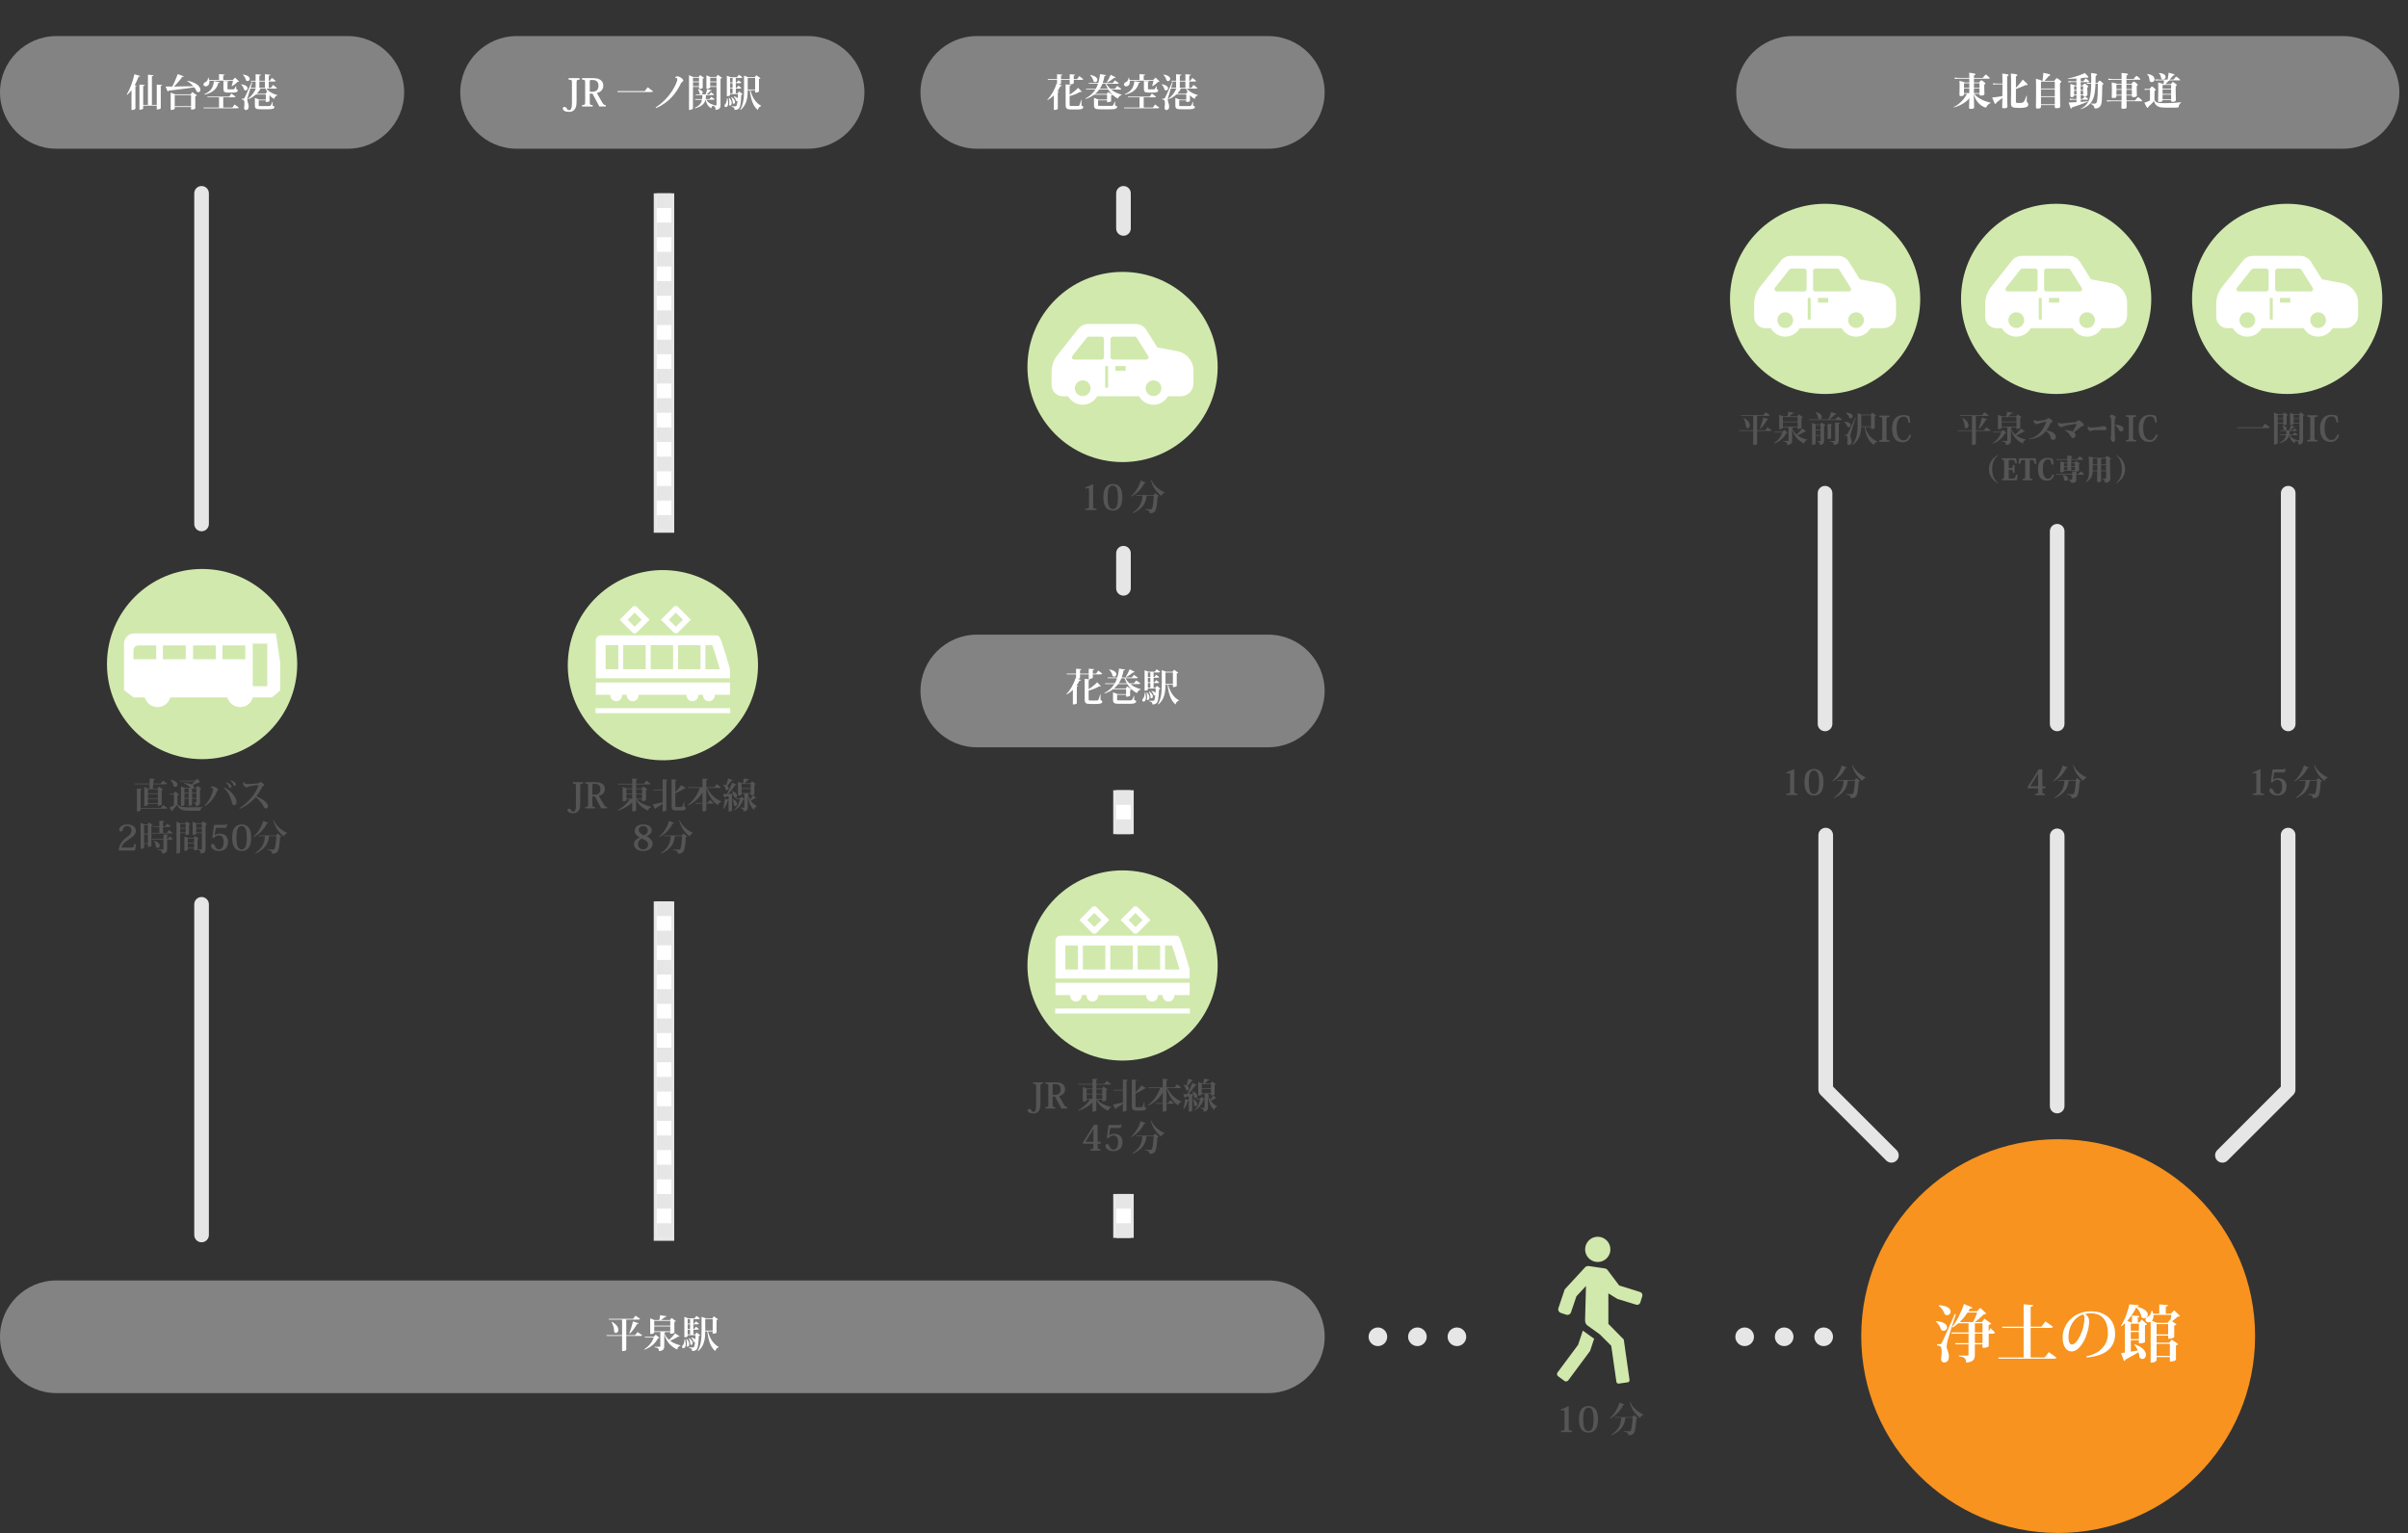 <?xml version="1.0" encoding="UTF-8"?><svg id="_レイヤー_1" xmlns="http://www.w3.org/2000/svg" width="822.771" height="523.93" viewBox="0 0 822.771 523.93"><rect x="0" y="0" width="822.771" height="523.93" fill="#333333" stroke="none"/><defs><style>.cls-1{fill:#555;}.cls-2,.cls-3{fill:#fff;}.cls-4{fill:#d1e9ad;}.cls-5{fill:#e6e6e6;}.cls-6{fill:#f7931e;}.cls-3{stroke:#e6e6e6;stroke-miterlimit:10;}.cls-7{fill:#838383;}</style></defs><path class="cls-7" d="M433.371,437.625H19.25c-10.586,0-19.25,8.662-19.25,19.25s8.664,19.25,19.25,19.25H433.371c10.588,0,19.25-8.662,19.25-19.25s-8.662-19.25-19.25-19.25Z"/><g><path class="cls-2" d="M217.848,455.264l1.586,1.105c-.104,.156-.26,.221-.637,.221h-4.811v4.758c0,.105-.429,.416-1.17,.416h-.26v-5.174h-5.265l-.078-.26h5.343v-5.33h-4.472l-.078-.26h8.281l.871-1.066,1.573,1.092c-.104,.172-.273,.234-.638,.234h-4.108v5.33h3.004l.859-1.066Zm-8.762-3.496c1.65,.91,2.197,1.965,2.197,2.719,0,.648-.378,1.092-.807,1.092-.208,0-.429-.105-.624-.338,.039-1.08-.364-2.51-.91-3.395l.144-.078Zm9.1,.481c-.052,.17-.169,.248-.507,.248-.715,1.248-1.599,2.469-2.47,3.289l-.182-.105c.402-.975,.909-2.625,1.261-4.066l1.898,.634Z"/><path class="cls-2" d="M224.062,456.174l1.248,1.053c-.091,.133-.221,.156-.507,.184-.819,1.652-2.379,3.057-4.563,3.875l-.078-.195c1.548-.924,2.665-2.393,3.198-3.939h-2.964l-.078-.26h3.003l.741-.718Zm3.379-.922c-.039,.104-.155,.168-.48,.207,0,.441,.688,1.65,1.651,2.496,.806-.715,1.625-1.625,2.066-2.275l1.521,1.041c-.065,.078-.144,.129-.286,.129-.065,0-.13-.012-.221-.023-.689,.455-1.729,.988-2.743,1.391,1.065,.818,2.353,1.287,3.536,1.572l-.026,.145c-.559,.143-.923,.637-1.079,1.301-2.041-1.016-3.588-2.432-4.42-5.254v4.082c0,.924-.221,1.574-1.82,1.717,0-.988-.441-1.195-1.482-1.301v-.182h1.717c.194,0,.247-.064,.247-.221v-4.824h-2.08v.195c0,.039-.208,.508-1.378,.508v-5.369l1.481,.584h1.639c.091-.48,.221-1.195,.285-1.689l2.133,.363c-.039,.223-.183,.312-.546,.312-.339,.299-.858,.715-1.262,1.016h2.99l.56-.729,1.521,1.078c-.091,.104-.272,.209-.546,.26v3.68c0,.025-.364,.402-1.404,.402v-.609h-1.574v-.003h0Zm1.574-3.822h-5.473v1.65h5.473v-1.65Zm-5.473,1.91v1.652h5.473v-1.652h-5.473Z"/><path class="cls-2" d="M234.059,457.774c.182,.65,.26,1.184,.26,1.6,0,1.027-.441,1.416-.818,1.416-.247,0-.455-.182-.455-.467,0-.145,.052-.301,.182-.482,.39-.324,.611-1.025,.637-2.064h.194v-.003Zm3.978-2.354l1.248,.963c-.092,.105-.261,.168-.508,.207-.13,2.99-.363,4.33-.909,4.758-.391,.287-.729,.404-1.392,.404,.026-.676-.156-.896-1.014-1.041v-.207c.325,.012,.949,.025,1.195,.025,.209,0,.286-.014,.391-.104,.195-.17,.338-.742,.441-1.77-.064,.053-.13,.064-.207,.064-.104,0-.222-.039-.325-.131-.053-.467-.416-1.053-.793-1.352l.104-.117c.729,.156,1.118,.441,1.3,.715l.078-1.52h-2.69v.377c0,.092-.352,.363-.924,.363h-.194v-6.992l1.273,.506h2.197l.65-.832,1.222,.857c-.091,.184-.26,.234-.598,.234h-1.678v1.533h.312l.559-.74,1.04,.779c-.091,.168-.26,.221-.585,.221h-1.326v1.572h.312l.559-.754,1.04,.781c-.091,.182-.26,.232-.585,.232h-1.326v1.6h.611l.522-.631Zm-3.367,2.211c.624,.65,.845,1.273,.845,1.754,0,.533-.273,.887-.559,.887-.117,0-.247-.066-.352-.223,.065-.271,.091-.586,.091-.91,0-.52-.078-1.064-.208-1.457l.183-.051Zm1.131-6.798h-.845v1.533h.845v-1.533Zm0,3.365v-1.572h-.845v1.572h.845Zm-.845,.261v1.598h.845v-1.598h-.845Zm.507,2.913c.896,.584,1.195,1.209,1.195,1.664,0,.377-.207,.623-.441,.623-.117,0-.234-.053-.338-.182,.025-.637-.247-1.508-.572-2.027l.156-.078Zm8.047-2.354h-1.599c.571,2.443,1.897,4.434,3.653,5.305l-.026,.145c-.521,.129-.937,.584-1.145,1.312-1.611-1.404-2.34-3.562-2.704-6.762h-.715c-.013,2.275-.233,4.928-2.418,6.746l-.156-.104c1.223-2.016,1.313-4.562,1.313-7.008v-4.627l1.469,.559h2.197l.533-.688,1.443,1.025c-.078,.092-.273,.209-.533,.26v4.316c0,.014-.364,.338-1.313,.338l.001-.817h0Zm-2.535-.26h2.535v-3.914h-2.535v3.914Z"/></g><g><path class="cls-7" d="M333.763,50.827c-10.588,0-19.25-8.663-19.25-19.25h0c0-10.587,8.662-19.25,19.25-19.25h99.592c10.588,0,19.25,8.663,19.25,19.25h0c0,10.587-8.662,19.25-19.25,19.25h-99.592Z"/><g><path class="cls-2" d="M362.524,27.297v1.222c0,.091-.286,.247-.676,.325l1.001,.39c-.064,.156-.195,.247-.52,.208-.299,.598-.624,1.157-.988,1.664l.494,.182c-.039,.117-.156,.208-.403,.247v5.681s-.221,.364-1.352,.364v-4.979c-.638,.637-1.34,1.157-2.08,1.56l-.144-.13c1.209-1.144,2.457-3.237,3.172-5.512l.144,.052v-1.274h-3.133l-.065-.26h3.198v-1.664l1.846,.143c-.013,.182-.117,.273-.494,.325v1.196h2.978v-1.664l1.859,.143c-.014,.195-.104,.273-.481,.325v1.196h1.145l.728-1.027,1.391,1.053c-.104,.169-.246,.234-.585,.234h-2.678v1.157c0,.052-.26,.377-1.378,.377v-1.534s-2.979,0-2.979,0Zm7.008,6.826v1.963c.507,.208,.585,.286,.585,.494,0,.546-.416,.832-1.872,.832h-2.288c-1.508,0-1.846-.312-1.846-1.703v-6.864l1.859,.155c-.025,.169-.104,.26-.494,.312v3.042c.949-.585,2.028-1.43,2.926-2.34l1.261,1.339c-.065,.065-.143,.091-.247,.091-.078,0-.182-.026-.312-.078-1.184,.715-2.483,1.183-3.628,1.456v2.912c0,.442,.053,.494,.507,.494h2.275c.247,0,.403-.026,.533-.221,.143-.221,.364-.975,.637-1.885l.104,.001h0Z"/><path class="cls-2" d="M383.156,30.378c-.104,.169-.273,.234-.624,.234h-2.834c1.026,.845,2.301,1.43,3.522,1.716v.13c-.624,.26-1.104,.689-1.183,1.248-1.365-.611-2.509-1.703-3.354-3.094h-3.106c-.391,.533-.858,1.04-1.417,1.495h3.978l.521-.663,1.43,.988c-.064,.078-.221,.182-.442,.221v1.95c0,.026-.377,.338-1.391,.338v-.65h-3.068v1.612c0,.286,.014,.286,.663,.286h3.653c.754,0,.858,0,1.43-1.534h.104l-.026,1.391c.599,.195,.689,.247,.689,.442,0,.52-.429,.871-2.249,.871h-3.614c-1.638,0-2.041-.26-2.041-1.469v-2.457l1.56,.598h2.899v-1.664h-4.42c-.78,.585-1.729,1.066-2.86,1.456l-.104-.169c1.547-.78,2.626-1.833,3.38-3.042h-3.12l-.078-.26h3.354c.312-.546,.56-1.131,.768-1.729h-3.133l-.078-.26h3.302c.299-.975,.494-2.002,.599-3.042l2.093,.351c-.052,.208-.183,.273-.56,.273-.143,.832-.351,1.651-.624,2.418h3.445l.715-.91,1.365,.949c-.104,.169-.26,.221-.624,.221h-3.627c.338,.65,.806,1.235,1.352,1.729h1.548l.767-.988,1.44,1.014Zm-10.583-4.758c1.795,.325,2.38,1.066,2.38,1.651,0,.455-.352,.806-.754,.806-.183,0-.378-.078-.56-.26-.117-.715-.611-1.599-1.157-2.106l.091-.091Zm4.096,3.004c-.247,.611-.546,1.183-.91,1.729h2.77c-.3-.533-.56-1.118-.78-1.729h-1.08Zm1.534-.56c.377-.585,.884-1.573,1.3-2.509l1.729,.897c-.053,.117-.17,.182-.364,.182-.052,0-.117,0-.183-.013-.728,.598-1.599,1.183-2.326,1.573l-.156-.13Z"/><path class="cls-2" d="M393.66,29.377c.156-.429,.364-1.222,.48-1.794h-8.099c.013,.13,.025,.26,.025,.377,0,.91-.507,1.547-1.248,1.547-.468,0-.779-.247-.779-.65,0-.338,.272-.611,.598-.754,.494-.195,1.001-.793,.949-1.495l.182-.013c.104,.26,.169,.507,.221,.728h3.367v-2.002l1.95,.182c-.025,.169-.143,.26-.52,.325v1.495h3.25l.793-.793,1.378,1.313c-.104,.104-.247,.13-.507,.143-.468,.481-1.287,1.131-1.924,1.482l-.116-.091Zm.247,7.385l.767-1.053,1.431,1.079c-.104,.169-.273,.234-.638,.234h-11.35l-.064-.26h5.304v-3.497h-3.952l-.064-.247h7.475l.768-1.04,1.417,1.066c-.104,.169-.273,.221-.65,.221h-3.562v3.497h3.118Zm-4.277-8.685c-.039,.182-.182,.247-.533,.26-.39,1.755-1.547,3.276-4.667,4.017l-.078-.195c2.405-.949,3.081-2.626,3.237-4.407l2.041,.325Zm1.222-.403l1.808,.13c-.026,.13-.091,.208-.416,.26v2.171c0,.286,0,.299,.325,.299h1.533c.43,0,.508-.026,1.002-1.105h.104l.013,1.001c.469,.195,.521,.247,.521,.442,0,.507-.416,.767-1.639,.767h-1.677c-1.326,0-1.573-.286-1.573-1.417l-.001-2.548h0Z"/><path class="cls-2" d="M396.975,28.805c1.612,.234,2.132,.858,2.132,1.365,0,.403-.312,.728-.688,.728-.183,0-.364-.078-.533-.247-.091-.611-.507-1.339-.988-1.755l.077-.091Zm12.181,1.248c-.091,.169-.26,.221-.624,.221h-2.99c.806,1.066,2.314,1.872,3.718,2.197l-.025,.143c-.508,.13-.871,.546-1.027,1.209-.624-.325-1.157-.741-1.612-1.261h-.013v2.041c0,.013-.403,.26-1.261,.26v-.559h-2.405v1.651c0,.273,.013,.286,.546,.286h2.873c.585,0,.741,0,1.222-1.43h.117l-.013,1.3c.533,.195,.611,.234,.611,.429,0,.481-.403,.806-1.95,.806h-2.938c-1.456,0-1.794-.26-1.794-1.391v-2.496l1.495,.585h2.236v-1.742h-3.394c-.689,.624-1.534,1.145-2.483,1.586l-.13-.208c1.196-.884,2.08-2.132,2.613-3.406h-1.885c-.377,1.209-.741,2.405-.846,2.808-.091,.377-.182,.793-.182,1.105v.065c.026,.624,.455,1.131,.455,2.145,0,1.144-.715,1.209-.975,1.209-.273,0-.521-.208-.611-.676,.091-.559,.143-1.092,.143-1.534,0-1.17-.233-1.339-.936-1.404v-.26c.441,0,.585-.013,.585-.013v.013c.182,0,.233,0,.377-.273,.169-.286,.26-.455,2.444-5.356l.221,.052c-.169,.52-.377,1.183-.585,1.859h1.716v-2.158h-1.586l-.064-.26h1.65v-2.236l1.833,.169c-.013,.195-.155,.299-.559,.351v1.716h1.911v-2.236l1.885,.182c-.026,.182-.156,.286-.572,.338v1.716h.364l.702-.975,1.312,1.014c-.104,.169-.26,.221-.623,.221h-1.756v2.158h.715l.741-1.001,1.354,1.04Zm-11.57-4.576c1.703,.273,2.249,.936,2.249,1.482,0,.416-.338,.754-.715,.754-.183,0-.378-.078-.547-.247-.13-.65-.571-1.43-1.065-1.885l.078-.104Zm8.086,5.967l.208,.143c-.234-.403-.442-.845-.611-1.313h-1.755c-.325,.65-.767,1.248-1.3,1.768h2.99l.468-.598Zm-2.548-3.588v2.158h1.911v-2.158s-1.911,0-1.911,0Z"/></g></g><g><path class="cls-7" d="M333.763,255.403c-10.588,0-19.25-8.663-19.25-19.25h0c0-10.588,8.662-19.25,19.25-19.25h99.592c10.588,0,19.25,8.662,19.25,19.25h0c0,10.587-8.662,19.25-19.25,19.25h-99.592Z"/><g><path class="cls-2" d="M369.025,230.478v1.222c0,.091-.286,.247-.676,.325l1.001,.39c-.064,.156-.195,.247-.52,.208-.299,.598-.624,1.157-.988,1.664l.494,.182c-.039,.117-.156,.208-.403,.247v5.681s-.221,.364-1.352,.364v-4.979c-.638,.637-1.34,1.157-2.08,1.56l-.144-.13c1.209-1.144,2.457-3.237,3.172-5.512l.144,.052v-1.274h-3.133l-.065-.26h3.198v-1.664l1.846,.143c-.013,.182-.117,.273-.494,.325v1.196h2.978v-1.664l1.859,.143c-.014,.195-.104,.273-.481,.325v1.196h1.145l.728-1.027,1.391,1.053c-.104,.169-.246,.234-.585,.234h-2.678v1.157c0,.052-.26,.377-1.378,.377v-1.534h-2.979v0Zm7.008,6.825v1.963c.507,.208,.585,.286,.585,.494,0,.546-.416,.832-1.872,.832h-2.288c-1.508,0-1.846-.312-1.846-1.703v-6.864l1.858,.156c-.025,.169-.104,.26-.494,.312v3.042c.949-.585,2.028-1.43,2.926-2.34l1.261,1.339c-.065,.065-.143,.091-.247,.091-.078,0-.182-.026-.312-.078-1.184,.715-2.483,1.183-3.628,1.456v2.912c0,.442,.053,.494,.507,.494h2.275c.247,0,.403-.026,.533-.221,.143-.221,.364-.975,.637-1.885l.105-0h0Z"/><path class="cls-2" d="M389.657,233.559c-.104,.169-.273,.234-.624,.234h-2.834c1.026,.845,2.301,1.43,3.522,1.716v.13c-.624,.26-1.104,.689-1.183,1.248-1.365-.611-2.509-1.703-3.354-3.094h-3.106c-.391,.533-.858,1.04-1.417,1.495h3.978l.521-.663,1.43,.988c-.064,.078-.221,.182-.442,.221v1.95c0,.026-.377,.338-1.391,.338v-.65h-3.068v1.612c0,.286,.014,.286,.663,.286h3.653c.754,0,.858,0,1.43-1.534h.104l-.026,1.391c.599,.195,.689,.247,.689,.442,0,.52-.429,.871-2.249,.871h-3.614c-1.638,0-2.041-.26-2.041-1.469v-2.457l1.56,.598h2.899v-1.664h-4.42c-.78,.585-1.729,1.066-2.86,1.456l-.104-.169c1.547-.78,2.626-1.833,3.38-3.042h-3.12l-.078-.26h3.354c.312-.546,.56-1.131,.768-1.729h-3.133l-.078-.26h3.302c.299-.975,.494-2.002,.599-3.042l2.093,.351c-.052,.208-.183,.273-.56,.273-.143,.832-.351,1.651-.624,2.418h3.445l.715-.91,1.365,.949c-.104,.169-.26,.221-.624,.221h-3.627c.338,.65,.806,1.235,1.352,1.729h1.548l.767-.988,1.44,1.014Zm-10.583-4.758c1.795,.325,2.38,1.066,2.38,1.651,0,.455-.352,.806-.754,.806-.183,0-.378-.078-.56-.26-.117-.715-.611-1.599-1.157-2.106l.091-.091Zm4.096,3.003c-.247,.611-.546,1.183-.91,1.729h2.77c-.3-.533-.56-1.118-.78-1.729h-1.08Zm1.534-.559c.377-.585,.884-1.573,1.3-2.509l1.729,.897c-.053,.117-.17,.182-.364,.182-.052,0-.117,0-.183-.013-.728,.598-1.599,1.183-2.326,1.573l-.156-.13Z"/><path class="cls-2" d="M391.308,236.77c.182,.65,.26,1.183,.26,1.599,0,1.027-.441,1.417-.818,1.417-.247,0-.455-.182-.455-.468,0-.143,.052-.299,.182-.481,.39-.325,.611-1.027,.637-2.067h.194Zm3.978-2.353l1.248,.962c-.092,.104-.261,.169-.508,.208-.13,2.99-.363,4.329-.909,4.758-.391,.286-.729,.403-1.392,.403,.026-.676-.156-.897-1.014-1.04v-.208c.325,.013,.949,.026,1.195,.026,.209,0,.286-.013,.391-.104,.195-.169,.338-.741,.441-1.768-.064,.052-.13,.065-.207,.065-.104,0-.222-.039-.325-.13-.053-.468-.416-1.053-.793-1.352l.104-.117c.729,.156,1.118,.442,1.3,.715l.078-1.521h-2.69v.377c0,.091-.352,.364-.924,.364h-.194v-6.994l1.273,.507h2.197l.65-.832,1.222,.858c-.091,.182-.26,.234-.598,.234h-1.678v1.534h.312l.559-.741,1.04,.78c-.091,.169-.26,.221-.585,.221h-1.326v1.573h.312l.559-.754,1.04,.78c-.091,.182-.26,.234-.585,.234h-1.326v1.599h.611l.522-.637Zm-3.367,2.21c.624,.65,.845,1.274,.845,1.755,0,.533-.273,.884-.559,.884-.117,0-.247-.065-.352-.221,.065-.273,.091-.585,.091-.91,0-.52-.078-1.066-.208-1.456l.183-.052Zm1.131-6.799h-.845v1.534h.845v-1.534Zm0,3.367v-1.573h-.845v1.573h.845Zm-.845,.26v1.599h.845v-1.599h-.845Zm.507,2.912c.896,.585,1.195,1.209,1.195,1.664,0,.377-.207,.624-.441,.624-.117,0-.234-.052-.338-.182,.025-.637-.247-1.508-.572-2.028l.156-.078Zm8.047-2.353h-1.599c.571,2.444,1.897,4.433,3.653,5.304l-.026,.143c-.521,.13-.937,.585-1.145,1.313-1.611-1.404-2.34-3.562-2.704-6.76h-.715c-.013,2.275-.233,4.927-2.418,6.747l-.156-.104c1.223-2.015,1.313-4.563,1.313-7.007v-4.628l1.469,.559h2.197l.533-.689,1.443,1.027c-.078,.091-.273,.208-.533,.26v4.316c0,.013-.364,.338-1.313,.338l.001-.819h0Zm-2.535-.26h2.535v-3.913h-2.535v3.913Z"/></g></g><g><circle class="cls-4" cx="383.559" cy="125.426" r="32.5"/><path class="cls-2" d="M403.419,135.436c2.408,0,4.378-1.963,4.378-4.371v-4.371c0-3.261-2.33-6.068-5.543-6.678l-6.818-1.275-3.714-5.94c-.805-1.306-2.205-2.081-3.745-2.081h-16.091c-1.361,0-2.627,.609-3.464,1.674l-7.101,8.944c-1.291,1.636-2.001,3.684-2.001,5.771v4.512c0,2.104,1.705,3.816,3.81,3.816h1.859l.228,.352c1.048,1.595,2.814,2.541,4.715,2.541,1.908,0,3.667-.945,4.715-2.541l.234-.352h14.301l.235,.352c1.047,1.595,2.807,2.541,4.707,2.541,1.907,0,3.675-.945,4.722-2.541l.227-.352,4.346-.001h0Zm-22.323-10.329h3.529v1.594h-3.529v-1.594Zm-13.85,7.584c0-.095,.009-.181,.009-.267,.025-.208,.068-.396,.13-.585,.352-1.066,1.357-1.832,2.546-1.832,1.195,0,2.201,.766,2.553,1.832,.062,.189,.104,.377,.122,.585,.007,.086,.017,.172,.017,.267,0,1.488-1.204,2.684-2.69,2.684-1.483,0-2.688-1.195-2.687-2.684Zm9.973-10.598c0,.438-.358,.798-.797,.798h-9.364c-.309,0-.584-.173-.718-.451-.135-.277-.101-.601,.093-.842l4.948-6.24c.151-.193,.38-.303,.625-.303h4.417c.438,0,.797,.357,.797,.798l-.001,6.24h0Zm1.406,10.399h-1.006v-7.391h1.006v7.391Zm13.694-10.013c-.141,.254-.408,.411-.698,.411h-11.374c-.439,0-.797-.358-.797-.798v-6.24c0-.439,.357-.798,.797-.798h7.473c.275,0,.529,.142,.676,.375l3.902,6.239c.153,.246,.163,.557,.021,.811Zm4.494,10.212c0,1.488-1.205,2.684-2.691,2.684-1.479,0-2.685-1.195-2.685-2.684,0-.095,.009-.181,.018-.267,.018-.208,.06-.396,.13-.585,.344-1.066,1.35-1.832,2.537-1.832,1.195,0,2.201,.766,2.554,1.832,.061,.189,.111,.377,.129,.585,0,.087,.008,.173,.008,.267Z"/><g><path class="cls-1" d="M372.086,167.571c0-.527-.071-.755-.312-.755-.228,0-.479,.108-.84,.228l-.084-.48c1.08-.372,1.775-.671,2.471-1.08l.181,.096v7.256c0,.888,.071,1.008,1.139,1.008v.479h-3.766v-.479c1.14,0,1.211-.12,1.211-1.008v-5.265Z"/><path class="cls-1" d="M378.016,173.592c-.684-.732-1.02-1.931-1.02-3.67,0-1.691,.336-2.962,1.115-3.718,.516-.468,1.188-.779,2.123-.779,.947,0,1.631,.312,2.135,.779,.779,.756,1.128,2.027,1.128,3.718,0,1.739-.349,2.938-1.032,3.67-.575,.624-1.331,.911-2.23,.911-.576,0-1.464-.107-2.219-.911Zm1.115-7.124c-.384,.503-.672,1.523-.672,3.466,0,1.871,.252,2.867,.588,3.394,.324,.468,.72,.648,1.188,.648s.863-.18,1.188-.648c.336-.527,.575-1.523,.575-3.394,0-1.943-.287-2.95-.659-3.466-.324-.384-.731-.504-1.104-.504-.409,0-.78,.12-1.104,.504Z"/><path class="cls-1" d="M386.465,169.562c1.655-1.403,2.818-3.61,3.322-5.337l1.727,.708c-.06,.144-.167,.216-.468,.192-.827,1.619-2.326,3.514-4.497,4.581l-.084-.144Zm7.664-.359l.552-.684,1.331,1.02c-.084,.096-.24,.18-.492,.204-.155,2.915-.443,4.726-1.079,5.217-.408,.312-.84,.456-1.655,.456,0-.744-.18-1.02-1.583-1.259l.012-.168c.588,.036,1.535,.06,1.848,.06,.228,0,.323-.012,.455-.12,.36-.312,.588-2.002,.732-4.498h-2.471c-.216,1.943-.888,4.282-4.642,5.961l-.145-.168c2.938-1.943,3.286-4.125,3.37-5.793h-2.146l-.072-.228h5.985v0Zm3.802-.732c-.492,.06-.888,.443-1.092,1.019-1.643-1.199-2.974-2.974-3.586-5.385l.168-.096c.779,2.027,2.771,3.526,4.558,4.33l-.048,.132Z"/></g></g><g><circle class="cls-4" cx="383.559" cy="329.976" r="32.5"/><g><path class="cls-2" d="M360.636,334.45h45.848v-3.146s-2.771-9.893-3.632-11.01c-.365-.473-.76-.518-1.246-.518h-39.207c-.487,0-.924,.201-1.246,.518-.315,.322-.517,.76-.517,1.246v12.91h0Zm7.687-11.313v8.203h-4.32v-8.203h4.32Zm1.676,8.168v-8.168h7.679v8.203h-7.679v-.035Zm17.042-8.168v8.203h-7.679v-8.203h7.679Zm9.363,0v8.203h-7.68v-8.203h7.68Zm1.684,8.203v-8.203h2.364c.601,1.654,1.61,4.893,2.558,8.199l-1.049,.002h-3.873v.002h-0Z"/><path class="cls-2" d="M401.767,340.1h4.717v-4.219h-45.848v4.219h4.987c-.007,.064-.007,.139-.007,.201,0,1.104,.896,1.998,1.999,1.998s1.999-.895,1.999-1.998c0-.062,0-.135-.007-.199h1.639c-.007,.062-.007,.137-.007,.199,0,1.104,.895,1.998,1.999,1.998,1.103,0,1.999-.895,1.999-1.998,0-.062,0-.135-.007-.199h16.419c-.007,.062-.015,.137-.015,.199,0,1.104,.896,1.998,2.006,1.998,1.104,0,2-.895,2-1.998,0-.062-.009-.135-.015-.199h1.647c-.007,.062-.015,.137-.015,.199,0,1.104,.896,1.998,2.006,1.998,1.104,0,1.999-.895,1.999-1.998,0-.062-.007-.135-.015-.199l.52-.002Z"/><path class="cls-2" d="M393.102,314.438l-.011-.012h0l-.019-.02-4.391-4.391c-.191-.191-.444-.281-.696-.275-.251-.004-.505,.084-.697,.275l-4.419,4.418,4.419,4.418c.188,.189,.433,.283,.679,.283,.006,0,.013-.004,.02-.004s.013,.004,.019,.004c.246,0,.491-.094,.68-.283l4.416-4.413Zm-5.117,2.398l-2.4-2.398,2.4-2.4,2.399,2.4-2.399,2.398h0Z"/><path class="cls-2" d="M379.013,314.438l-.01-.012h0l-.01-.01-4.398-4.398c-.191-.189-.445-.281-.697-.275-.252-.004-.505,.086-.697,.275l-4.418,4.418,4.418,4.42c.188,.188,.433,.281,.679,.281,.006,0,.013-.006,.019-.006s.013,.006,.019,.006c.246,0,.491-.096,.679-.281l4.416-4.418Zm-5.116,2.398l-2.4-2.398,2.4-2.4,2.399,2.4-2.399,2.398Z"/><rect class="cls-2" x="360.546" y="344.686" width="46.026" height="1.701"/></g></g><g><path class="cls-1" d="M355.489,377.329c0,1.15-.156,3.213-2.398,3.213-1.464,0-1.943-.6-1.943-1.055,0-.289,.204-.504,.527-.504,.324,0,.54,.145,.744,.541,.18,.322,.372,.479,.684,.479,.756,0,.924-.803,.924-2.363v-6.225c0-.912-.072-1.008-1.044-1.008v-.492h3.454v.492c-.863,0-.947,.107-.947,.996l-.001,5.926h0Z"/><path class="cls-1" d="M360.564,369.917c1.151,0,1.884,.143,2.495,.588,.54,.383,.863,.947,.863,1.762,0,1.104-.72,2.076-2.051,2.328l1.667,2.938c.444,.756,.647,.852,1.14,.852v.48h-2.003l-2.183-4.066h-.84v2.59c0,.912,.061,.996,.899,.996v.48h-3.334v-.48c.888,0,.972-.119,.972-1.008v-5.984c0-.887-.084-.982-.972-.982v-.492h3.347v-.002Zm-.599,.585c-.287,0-.312,.121-.312,.756v2.938h.695c1.176,0,2.051-.408,2.051-1.932,0-.539-.155-1.008-.491-1.332-.3-.275-.708-.432-1.344-.432h-.599v.002Z"/><path class="cls-1" d="M376.63,375.792h-1.811c1.067,1.26,3.105,2.172,4.917,2.531l-.012,.133c-.504,.107-.888,.539-1.044,1.162-1.811-.719-3.238-1.99-4.09-3.754v3.682c0,.025-.168,.396-1.319,.396v-3.105c-1.223,1.223-2.938,2.195-4.905,2.842l-.107-.168c1.751-.924,3.262-2.352,4.161-3.719h-1.139v.264c0,.037-.204,.469-1.308,.469v-5.037l1.392,.553h1.906v-1.355h-4.857l-.071-.24h4.929v-1.799l1.8,.18c-.024,.168-.12,.252-.48,.301v1.318h2.711l.804-1.031,1.451,1.055c-.097,.156-.252,.217-.6,.217h-4.366v1.355h1.919l.516-.684,1.428,1.006c-.084,.096-.252,.191-.492,.24v3.406c0,.012-.348,.396-1.331,.396v-.613h-.002v-.001Zm-3.359-3.514h-1.99v1.523h1.99v-1.523Zm-1.99,3.275h1.99v-1.523h-1.99v1.523Zm5.349-3.275h-2.039v1.523h2.039v-1.523Zm-2.039,3.275h2.039v-1.523h-2.039v1.523Z"/><path class="cls-1" d="M383.665,372.469v-3.537l1.751,.168c-.024,.168-.12,.252-.492,.301v10.061c0,.145-.54,.457-1.007,.457h-.252v-2.664c-.564,.408-1.319,.912-2.291,1.5-.048,.156-.168,.275-.3,.324l-.768-1.561c.611-.096,1.942-.371,3.358-.695v-4.113h-3.131l-.071-.24h3.203v-.001Zm7.399,4.043v1.787c.468,.191,.528,.275,.528,.467,0,.541-.384,.805-1.607,.805h-1.607c-1.379,0-1.655-.35-1.655-1.74v-8.887l1.764,.156c-.024,.168-.12,.264-.492,.312v3.896c.768-.719,1.583-1.701,2.015-2.361l1.596,.971c-.036,.059-.108,.096-.204,.096-.048,0-.12-.012-.191-.037-.72,.541-2.063,1.271-3.215,1.74v4.162c0,.479,.048,.527,.384,.527h1.583c.168,0,.312-.023,.432-.203,.132-.18,.336-.9,.564-1.691h.105v-0Z"/><path class="cls-1" d="M403.557,371.678c-.097,.156-.24,.217-.588,.217h-4.138c1.02,2.123,3.01,3.826,4.905,4.629l-.036,.119c-.527,.098-.959,.506-1.163,1.141-1.812-1.199-3.143-3.215-3.922-5.891h-.024v5.109h.504l.684-.996,1.26,1.021c-.097,.154-.252,.215-.576,.215h-1.871v2.303c0,.025-.168,.396-1.319,.396v-2.699h-2.339l-.06-.24h2.398v-3.561c-1.079,1.846-2.734,3.393-4.917,4.461l-.12-.168c1.931-1.451,3.418-3.695,4.138-5.842h-3.934l-.072-.24h4.905v-2.975l1.859,.168c-.024,.203-.132,.299-.54,.348v2.459h2.771l.78-1.068,1.415,1.094Z"/><path class="cls-1" d="M407.473,372.973c1.247,.492,1.644,1.115,1.644,1.596,0,.408-.3,.709-.624,.709-.168,0-.359-.084-.504-.277,0-.24-.036-.527-.107-.803l-.528,.156v5.252c0,.072-.371,.336-.959,.336h-.204v-3.814c-.06,.025-.144,.049-.264,.049-.324,1.139-.804,2.195-1.439,2.83l-.191-.096c.312-.768,.539-2.062,.623-3.273l1.271,.264v-1.234c-.348,.096-.708,.191-1.115,.287-.072,.156-.204,.24-.324,.264l-.432-1.248c.3,0,.756,0,1.308-.012,.647-1.199,1.343-2.723,1.787-3.826l1.571,.648c-.049,.096-.133,.156-.3,.156-.049,0-.108-.012-.181-.023-.6,.875-1.535,2.051-2.446,3.033,.527-.012,1.115-.023,1.727-.047-.119-.324-.264-.625-.432-.854l.119-.073Zm-3.059-2.277c.396,.084,.72,.191,.972,.311,.216-.646,.468-1.547,.66-2.338l1.619,.551c-.049,.145-.168,.217-.456,.217-.456,.623-.983,1.271-1.487,1.764,.359,.25,.504,.551,.504,.803,0,.348-.264,.635-.576,.635-.155,0-.312-.07-.455-.215-.084-.553-.468-1.234-.876-1.631l.095-.097Zm3.238,4.953c1.092,.574,1.451,1.223,1.451,1.701,0,.445-.3,.758-.623,.758-.168,0-.336-.084-.479-.277,.035-.66-.181-1.57-.48-2.123l.131-.059Zm5.182-1.764c.155,.84,.42,1.523,.731,2.086,.324-.539,.684-1.211,.84-1.594l1.295,.875c-.036,.059-.096,.084-.204,.084-.048,0-.106,0-.181-.023-.336,.238-.994,.646-1.582,.934,.588,.9,1.33,1.451,2.109,1.836l-.023,.119c-.467,.121-.827,.576-.959,1.164-1.176-1.104-1.787-2.436-2.1-5h-.012v4.102c0,.791-.191,1.342-1.487,1.463,0-.889-.312-1.043-1.104-1.139v-.156h1.26c.132,0,.18-.049,.18-.18v-2.676c-.084,.096-.192,.121-.432,.133-.432,1.402-1.367,2.734-2.938,3.574l-.072-.182c1.067-.898,1.655-2.254,1.907-3.598h-1.379l-.072-.24h1.391l.588-.576,1.008,.84v-1.848h-.995v.229c0,.084-.372,.359-.984,.359h-.203v-4.688l1.319,.504h.432c.071-.457,.155-1.141,.204-1.619l1.835,.287c-.024,.205-.156,.289-.492,.301-.274,.287-.72,.719-1.056,1.031h2.003l.528-.672,1.271,.936c-.084,.109-.19,.182-.455,.217v3.322c0,.061-.407,.287-1.021,.287h-.215v-.492h-.935v-0Zm.937-3.357h-3.167v1.438h3.167v-1.438Zm-3.167,3.119h3.167v-1.451h-3.167v1.451Z"/><path class="cls-1" d="M373.597,390.887h-3.574v-.455l3.813-6.021h1.199v5.83h1.08l-.084,.646h-.996v.889c0,.863,.061,1.006,.924,1.006v.48h-3.418v-.48c1.008,0,1.056-.156,1.056-1.006v-.889h0Zm-.025-5.049c-.155,.24-.348,.66-.659,1.127l-2.027,3.275h2.711v-3.287c0-.324,.012-.744,.023-1.115h-.048v-0Z"/><path class="cls-1" d="M378.171,388.874l.6-4.355h3.286c.539,0,.6-.023,.695-.203h.491l-.323,1.199h-3.574l-.407,2.531,.023,.012c.443-.348,.995-.541,1.763-.541,1.932,0,2.819,1.236,2.819,2.795,0,2.219-1.416,3.131-3.131,3.131-1.559,0-2.698-.924-2.698-1.787,0-.457,.288-.66,.575-.66,.24,0,.432,.096,.6,.418,.145,.348,.349,.697,.624,1.057,.216,.252,.516,.42,.947,.42,.479,0,.936-.264,1.212-.721,.228-.42,.371-.971,.371-1.775,0-.959-.216-2.303-1.631-2.303-.731,0-1.319,.373-1.703,.924l-.539-.142Z"/><path class="cls-1" d="M386.415,388.5c1.655-1.402,2.818-3.609,3.322-5.336l1.727,.707c-.06,.145-.168,.217-.468,.193-.827,1.617-2.326,3.514-4.497,4.58l-.084-.144Zm7.664-.359l.552-.684,1.331,1.02c-.084,.098-.24,.182-.492,.205-.155,2.914-.443,4.727-1.079,5.217-.407,.312-.84,.457-1.655,.457,0-.744-.18-1.021-1.583-1.26l.012-.168c.588,.035,1.535,.061,1.848,.061,.228,0,.323-.014,.455-.121,.36-.312,.588-2.002,.732-4.496h-2.471c-.216,1.943-.888,4.281-4.642,5.959l-.145-.168c2.938-1.943,3.286-4.125,3.37-5.791h-2.146l-.072-.229h5.985v-.002h0Zm3.802-.73c-.492,.059-.888,.443-1.092,1.02-1.643-1.199-2.974-2.975-3.586-5.385l.168-.096c.779,2.025,2.771,3.525,4.558,4.33l-.048,.131Z"/></g><g><path class="cls-7" d="M19.25,50.827C8.664,50.827,0,42.165,0,31.577H0C0,20.99,8.664,12.327,19.25,12.327H118.845c10.588,0,19.25,8.663,19.25,19.25h0c0,10.587-8.662,19.25-19.25,19.25H19.25Z"/><g><path class="cls-2" d="M43.295,32.315c1.001-1.573,2.054-4.342,2.639-6.942l1.95,.585c-.052,.156-.169,.247-.52,.247-.391,1.027-.832,2.002-1.326,2.886l.637,.234c-.039,.117-.156,.208-.402,.247v7.58c-.014,.104-.547,.442-1.093,.442h-.247v-6.799c-.455,.611-.949,1.157-1.469,1.625l-.169-.105Zm10.27-3.432l1.872,.169c-.026,.169-.13,.26-.507,.312v7.619c0,.026-.234,.442-1.365,.442v-1.313h-4.642v.949c0,.039-.247,.455-1.273,.455v-8.619l1.794,.143c-.026,.195-.13,.299-.521,.338v6.474h1.625v-10.323l1.911,.182c-.013,.195-.156,.286-.559,.338v9.802h1.664l.001-6.968h0Z"/><path class="cls-2" d="M62.795,26.101c-.052,.143-.194,.208-.52,.169-.677,.975-1.729,2.25-2.86,3.302,1.82-.013,4.16-.052,6.644-.104-.624-.702-1.365-1.339-2.106-1.768l.078-.13c3.38,.702,4.433,2.171,4.433,3.107,0,.494-.299,.845-.701,.845-.156,0-.339-.065-.521-.182-.182-.494-.494-1.014-.884-1.508-2.028,.338-4.784,.689-8.685,1.144-.104,.156-.247,.247-.39,.273l-.716-1.677c.663,.013,1.534,.013,2.289,0,.715-1.326,1.442-3.003,1.871-4.238l2.068,.767Zm2.34,6.124l.599-.767,1.586,1.118c-.104,.117-.299,.247-.598,.312v4.225c0,.013-.43,.351-1.443,.351v-.884h-5.577v.507c0,.026-.183,.507-1.378,.507v-5.954l1.469,.585h5.342Zm-5.434,4.095h5.577v-3.835h-5.577v3.835Z"/><path class="cls-2" d="M79.149,29.377c.156-.429,.364-1.222,.48-1.794h-8.099c.013,.13,.025,.26,.025,.377,0,.91-.507,1.547-1.248,1.547-.468,0-.779-.247-.779-.65,0-.338,.272-.611,.598-.754,.494-.195,1.001-.793,.949-1.495l.182-.013c.104,.26,.169,.507,.221,.728h3.367v-2.002l1.95,.182c-.025,.169-.143,.26-.52,.325v1.495h3.25l.793-.793,1.378,1.313c-.104,.104-.247,.13-.507,.143-.468,.481-1.287,1.131-1.924,1.482l-.116-.091Zm.247,7.385l.767-1.053,1.431,1.079c-.104,.169-.273,.234-.638,.234h-11.35l-.064-.26h5.304v-3.497h-3.952l-.064-.247h7.475l.768-1.04,1.417,1.066c-.104,.169-.273,.221-.65,.221h-3.562v3.497h3.118Zm-4.277-8.685c-.039,.182-.182,.247-.533,.26-.39,1.755-1.547,3.276-4.667,4.017l-.078-.195c2.405-.949,3.081-2.626,3.237-4.407l2.041,.325Zm1.222-.403l1.808,.13c-.026,.13-.091,.208-.416,.26v2.171c0,.286,0,.299,.325,.299h1.533c.43,0,.508-.026,1.002-1.105h.104l.013,1.001c.469,.195,.521,.247,.521,.442,0,.507-.416,.767-1.639,.767h-1.677c-1.326,0-1.573-.286-1.573-1.417l-.001-2.548h0Z"/><path class="cls-2" d="M82.464,28.805c1.612,.234,2.132,.858,2.132,1.365,0,.403-.312,.728-.688,.728-.183,0-.364-.078-.533-.247-.091-.611-.507-1.339-.988-1.755l.077-.091Zm12.182,1.248c-.091,.169-.26,.221-.624,.221h-2.99c.806,1.066,2.314,1.872,3.718,2.197l-.025,.143c-.508,.13-.871,.546-1.027,1.209-.624-.325-1.157-.741-1.612-1.261h-.013v2.041c0,.013-.403,.26-1.261,.26v-.559h-2.405v1.651c0,.273,.013,.286,.546,.286h2.873c.585,0,.741,0,1.222-1.43h.117l-.013,1.3c.533,.195,.611,.234,.611,.429,0,.481-.403,.806-1.95,.806h-2.938c-1.456,0-1.794-.26-1.794-1.391v-2.496l1.495,.585h2.236v-1.742h-3.394c-.689,.624-1.534,1.145-2.483,1.586l-.13-.208c1.196-.884,2.08-2.132,2.613-3.406h-1.885c-.377,1.209-.741,2.405-.846,2.808-.091,.377-.182,.793-.182,1.105v.065c.026,.624,.455,1.131,.455,2.145,0,1.144-.715,1.209-.975,1.209-.273,0-.521-.208-.611-.676,.091-.559,.143-1.092,.143-1.534,0-1.17-.233-1.339-.936-1.404v-.26c.441,0,.585-.013,.585-.013v.013c.182,0,.233,0,.377-.273,.169-.286,.26-.455,2.444-5.356l.221,.052c-.169,.52-.377,1.183-.585,1.859h1.716v-2.158h-1.586l-.064-.26h1.65v-2.236l1.833,.169c-.013,.195-.155,.299-.559,.351v1.716h1.911v-2.236l1.885,.182c-.026,.182-.156,.286-.572,.338v1.716h.364l.702-.975,1.312,1.014c-.104,.169-.26,.221-.623,.221h-1.756v2.158h.715l.741-1.001,1.354,1.04Zm-11.571-4.576c1.703,.273,2.249,.936,2.249,1.482,0,.416-.338,.754-.715,.754-.183,0-.378-.078-.547-.247-.13-.65-.571-1.43-1.065-1.885l.078-.104Zm8.086,5.967l.208,.143c-.234-.403-.442-.845-.611-1.313h-1.755c-.325,.65-.767,1.248-1.3,1.768h2.99l.468-.598Zm-2.548-3.588v2.158h1.911v-2.158s-1.911,0-1.911,0Z"/></g></g><g><circle class="cls-4" cx="69.048" cy="226.96" r="32.5"/><path class="cls-2" d="M42.362,220v15.857l.664,.504,2.184,1.654,.447,.342h3.807c.531,1.909,2.289,3.312,4.363,3.312,2.076,0,3.834-1.403,4.365-3.312h19.49c.531,1.909,2.287,3.312,4.363,3.312s3.832-1.403,4.363-3.312h6.492l.465-.386,1.764-1.464,.605-.504v-9.653l-.02-.122-1.246-8.32-.215-1.43H45.884c-1.942,0-3.522,1.58-3.522,3.522Zm33.694,.582h7.76v4.736h-7.793v-4.736h.033Zm-10.073,0h7.76v4.736h-7.791v-4.736h.031Zm-10.285,0h7.762v4.736h-7.793v-4.736h.031Zm30.666-.603h4.938v14.541h-4.938v-14.541Zm-32.974,5.339h-7.793v-3.039c0-.938,.762-1.697,1.699-1.697h6.094v4.736Z"/><g><path class="cls-1" d="M50.625,269.502h.444c.023-.396,.035-.912,.048-1.451h-5.014l-.06-.24h5.085c.012-.587,.024-1.211,.024-1.738l1.799,.143c-.024,.193-.168,.312-.468,.361-.024,.358-.072,.791-.108,1.234h2.507l.792-.995,1.475,1.021c-.096,.156-.252,.215-.588,.215h-4.209c-.061,.527-.108,1.044-.156,1.451h1.643l.517-.66,1.354,.972c-.071,.084-.239,.181-.468,.228v4.965c0,.024-.323,.396-1.283,.396v-.672h-3.406v.3c0,.024-.167,.468-1.247,.468v-6.537l1.319,.539Zm5.109,5.637l1.451,1.031c-.096,.156-.252,.205-.588,.205h-8.551v.576c0,.023-.216,.383-1.26,.383v-7.819l1.739,.155c-.024,.168-.12,.265-.479,.301v6.176h6.908l.78-1.008Zm-1.775-5.396h-3.406v1.402h3.406v-1.402Zm-3.406,1.642v1.414h3.406v-1.414h-3.406Zm0,3.117h3.406v-1.475h-3.406v1.475Z"/><path class="cls-1" d="M61.246,271.588c-.096,.097-.276,.192-.612,.252v3.059c.84,.889,1.703,1.02,3.887,1.02,1.379,0,3.25-.012,4.737-.047v.144c-.492,.108-.78,.479-.84,1.056h-3.886c-2.279,0-3.227-.336-4.054-1.967-.468,.636-1.188,1.463-1.644,1.943,.013,.156-.06,.228-.168,.287l-.72-1.402c.372-.145,.924-.396,1.487-.66v-3.693h-1.438l-.049-.252h1.308l.624-.84,1.368,1.1Zm-2.963-5.144c1.764,.36,2.339,1.127,2.339,1.715,0,.444-.336,.793-.72,.793-.18,0-.371-.072-.552-.252-.096-.744-.587-1.644-1.151-2.172l.084-.084Zm4.642,1.187c1.212,.06,2.015,.228,2.531,.443,.371-.3,.803-.695,1.103-1.02h-4.94l-.072-.229h5.073l.695-.684,1.176,1.127c-.097,.084-.229,.12-.492,.132-.54,.3-1.403,.636-2.171,.864,.288,.191,.408,.396,.408,.576s-.108,.324-.264,.42h1.02l.503-.66,1.344,.971c-.072,.096-.252,.204-.504,.252v4.317c0,.708-.108,1.2-1.415,1.354,0-.744-.132-.982-.779-1.066v-.156h.839c.108,0,.132-.035,.132-.156v-1.15h-1.487v2.146c0,.061-.359,.288-.959,.288h-.206v-2.435h-1.427v2.062c0,.024-.168,.456-1.199,.456v-6.752l1.283,.528h2.062c-.048-.023-.096-.061-.144-.107-.372-.457-1.08-.984-2.171-1.355l.061-.166Zm1.535,1.871h-1.427v1.475h1.427v-1.475Zm-1.427,3.227h1.427v-1.512h-1.427s0,1.512,0,1.512Zm4.077-3.227h-1.487v1.475h1.487v-1.475Zm-1.487,3.227h1.487v-1.512h-1.487v1.512Z"/><path class="cls-1" d="M71.938,269.167c.132-.275,.384-.396,.684-.396,.815,0,1.871,.731,1.871,1.14,0,.289-.229,.217-.408,.695-.743,1.811-2.135,3.777-4.006,4.895l-.168-.181c2.027-2.051,2.902-4.94,2.902-5.456,0-.421-.384-.685-.863-.685l-.012-.012Zm4.702-.061c2.519,1.318,4.186,3.49,4.186,5.049,0,.588-.312,1.067-.815,1.067-.455,0-.659-.372-.743-.853-.288-1.414-1.115-3.646-2.795-5.061l.167-.202Zm.708-1.727c.936,.252,1.727,.875,1.727,1.463,0,.312-.191,.479-.407,.479-.168,0-.324-.096-.42-.371-.108-.349-.504-1.057-1.031-1.392l.131-.179Zm1.487-.718c1.031,.287,1.763,.911,1.763,1.476,0,.312-.204,.479-.42,.479-.168,0-.312-.084-.407-.373-.108-.359-.48-1.066-1.067-1.427l.131-.155Z"/><path class="cls-1" d="M81.792,276.208c3.022-1.812,5.66-5.086,6.512-7.771,.013-.023,.013-.048,.013-.072,0-.048-.024-.06-.108-.06-.24,0-1.871,.204-2.998,.444-.3,.06-.396,.107-.528,.203-.119,.072-.228,.18-.396,.18-.491,0-1.224-.743-1.224-1.342,0-.336,.276-.576,.349-.576,.023,.275,.216,.527,.479,.647,.264,.108,.636,.108,.983,.108,.336,0,2.291-.12,3.286-.24,.216-.036,.275-.084,.396-.191,.168-.168,.264-.275,.42-.275,.288,0,1.331,.792,1.331,1.031,0,.168-.168,.24-.371,.312-.168,.072-.252,.181-.312,.3-.371,.793-1.235,2.279-2.003,3.238,1.104,.469,2.399,1.225,3.07,1.859,.492,.479,.899,1.02,.899,1.511,0,.419-.287,.815-.755,.815-.384,0-.612-.36-.947-1.021-.349-.647-1.428-2.147-2.531-2.854-1.188,1.439-3.178,3.084-5.433,3.959l-.132-.205Z"/><path class="cls-1" d="M46.49,288.556l-.384,2.11h-5.409l-.204-.203c.54-2.555,1.799-3.623,2.998-4.485,.9-.647,1.416-1.199,1.416-2.123,0-1.043-.588-1.535-1.476-1.535-.72,0-1.247,.335-1.523,1.319-.132,.42-.336,.552-.695,.552-.3,0-.504-.216-.504-.624,0-.755,.912-1.799,2.782-1.799,2.123,0,2.915,1.115,2.915,2.207,0,.923-.612,1.631-1.247,2.123-.72,.562-1.487,1.007-2.171,1.523-.708,.539-1.199,1.174-1.476,2.062h3.19c.84,0,.972-.18,1.235-1.199l.553,.072Z"/><path class="cls-1" d="M50.908,281.084l1.319,.959c-.084,.096-.264,.191-.504,.25v6.824c0,.012-.324,.36-1.199,.36v-1.067h-1.283v1.319c0,.084-.384,.372-.996,.372h-.203v-8.887l1.343,.527h1.02l.503-.657Zm-.384,.887h-1.283v2.938h1.283v-2.938Zm-1.283,6.201h1.283v-3.022h-1.283v3.022Zm9.763-3.502c-.096,.156-.252,.203-.576,.203h-6.536l-.06-.228h2.626v-2.039h-2.135l-.06-.239h2.194v-1.896l1.764,.168c-.024,.18-.145,.265-.517,.312v1.416h.78l.659-.888,1.235,.923c-.096,.156-.252,.204-.575,.204h-2.1v2.039h1.319l.696-.948,1.286,.973Zm-1.056,1.187l1.115,.899c-.096,.156-.239,.205-.563,.205h-1.403v3.154c0,.863-.191,1.498-1.703,1.631,0-.853-.3-1.141-1.379-1.248v-.168h1.619c.168,0,.228-.061,.228-.205v-3.166h-3.958l-.06-.229h4.018v-1.535l1.703,.12c-.012,.156-.072,.24-.468,.288v1.127h.252l.599-.873Zm-5.241,1.476c1.428,.469,1.896,1.14,1.896,1.668,0,.455-.36,.803-.756,.803-.192,0-.408-.096-.576-.312,.013-.684-.275-1.559-.659-2.087l.095-.072Z"/><path class="cls-1" d="M63.424,284.743h-1.871v6.477c0,.035-.155,.527-1.247,.527v-10.938l1.295,.562h1.715l.468-.6,1.271,.889c-.071,.082-.228,.191-.443,.228v3.214c0,.023-.324,.3-1.188,.3v-.659Zm0-3.132h-1.871v1.319h1.871v-1.319Zm-1.871,2.903h1.871v-1.355h-1.871v1.355Zm7.832-3.838l1.355,1.008c-.084,.096-.265,.204-.504,.252v8.203c0,.863-.216,1.475-1.655,1.583,0-1.019-.348-1.151-1.199-1.283v-.06c-.444,.25-.815,.25-1.056,.25v-.646h-2.171v.444c0,.024-.168,.407-1.151,.407v-4.978l1.212,.492h1.99l.468-.61,1.283,.898c-.071,.096-.228,.191-.443,.229v3.405q0,.013-.012,.024h1.283c.144,0,.191-.049,.191-.18v-5.373h-1.955v.215c0,.024-.18,.433-1.199,.433v-4.534l1.248,.516h1.786l.529-.695Zm-3.059,5.925h-2.171v1.416h2.171v-1.416Zm-2.171,3.153h2.171v-1.498h-2.171v1.498Zm4.822-8.143h-1.955v1.319h1.955v-1.319Zm-1.956,2.903h1.955v-1.355h-1.955v1.355Z"/><path class="cls-1" d="M72.546,286.277l.6-4.354h3.286c.539,0,.6-.023,.695-.203h.491l-.323,1.199h-3.574l-.407,2.531,.023,.012c.443-.349,.995-.541,1.763-.541,1.932,0,2.819,1.235,2.819,2.795,0,2.219-1.416,3.13-3.131,3.13-1.559,0-2.698-.923-2.698-1.787,0-.456,.288-.66,.575-.66,.24,0,.432,.097,.6,.419,.145,.348,.349,.696,.624,1.057,.216,.252,.516,.42,.947,.42,.479,0,.936-.265,1.212-.721,.228-.42,.371-.972,.371-1.775,0-.959-.216-2.303-1.631-2.303-.731,0-1.319,.373-1.703,.924l-.539-.143Z"/><path class="cls-1" d="M80.346,289.935c-.684-.731-1.02-1.931-1.02-3.67,0-1.69,.336-2.962,1.115-3.718,.516-.469,1.188-.779,2.123-.779,.947,0,1.631,.312,2.135,.779,.779,.756,1.128,2.027,1.128,3.718,0,1.739-.349,2.938-1.032,3.67-.575,.624-1.331,.911-2.23,.911-.576,0-1.463-.108-2.219-.911Zm1.115-7.124c-.384,.503-.672,1.523-.672,3.466,0,1.871,.252,2.867,.588,3.394,.324,.469,.72,.648,1.188,.648s.863-.18,1.188-.648c.336-.526,.575-1.522,.575-3.394,0-1.942-.287-2.95-.659-3.466-.324-.385-.731-.504-1.104-.504-.409,0-.78,.119-1.104,.504Z"/><path class="cls-1" d="M86.635,285.905c1.655-1.402,2.818-3.609,3.322-5.337l1.727,.708c-.06,.145-.167,.217-.468,.191-.827,1.619-2.326,3.515-4.497,4.582l-.084-.144Zm7.664-.36l.552-.685,1.331,1.021c-.084,.096-.24,.18-.492,.203-.155,2.916-.443,4.727-1.079,5.218-.408,.312-.84,.456-1.655,.456,0-.744-.18-1.02-1.583-1.26l.012-.168c.588,.037,1.535,.061,1.848,.061,.228,0,.323-.012,.455-.12,.36-.312,.588-2.003,.732-4.497h-2.471c-.216,1.943-.888,4.281-4.642,5.96l-.145-.168c2.938-1.942,3.286-4.125,3.37-5.792h-2.146l-.072-.229h5.985v0Zm3.802-.732c-.492,.061-.888,.443-1.092,1.02-1.643-1.199-2.974-2.974-3.586-5.385l.168-.096c.779,2.027,2.771,3.525,4.558,4.33l-.048,.131Z"/></g></g><g><g><path class="cls-4" d="M539.214,459.612l-7.028,9.465c-.306,.408-.228,.979,.182,1.279l2.172,1.613c.165,.125,.359,.168,.549,.168h.003c.206,0,.399-.064,.564-.195,.01-.01,.019-.02,.03-.025,.047-.043,.101-.074,.141-.125l7.467-10.055,1.389-4.189-.598-.43-3.003-2.158c-.087-.062-.174-.125-.251-.195l-.006,.016c-.003-.002-.004-.002-.005-.004l-.455,1.385-1.151,3.45Z"/><path class="cls-4" d="M553.112,472.874l3.057-.432c.394-.057,.676-.424,.613-.822l-1.97-13.805-5.262-5.355v-10.422l1.062,.645,2.049,1.264,6.377,1.955c.119,.041,.227,.057,.346,.057,.479,0,.926-.314,1.082-.801l.674-2.164c.189-.598-.147-1.232-.744-1.42l-7.153-2.23-3.795-5.049c-.234-.422-.65-.723-1.131-.783l-5.402-.809c-.078-.008-.149-.016-.228-.016-.432,0-.848,.182-1.146,.502l-6.901,7.49-2.156,6.393c-.235,.674,.124,1.412,.807,1.639l1.854,.619c.133,.055,.273,.072,.414,.072,.533,0,1.036-.338,1.218-.879l1.857-5.475,3.267-3.547-.118,4.717-.175,6.32v.887c0,.377,.107,.736,.306,1.051,.133,.227,.313,.414,.533,.572l3.012,2.158,1.153,.83,3.922,3.922,1.764,12.305c.049,.359,.354,.619,.715,.619,.029-.001,.058-.008,.099-.008Z"/><path class="cls-4" d="M550.241,427c0-2.385-1.938-4.312-4.314-4.312-2.385,0-4.312,1.928-4.312,4.312,0,1.365,.634,2.58,1.623,3.373h.008c.736,.596,1.67,.941,2.682,.941,.558,0,1.09-.109,1.584-.307,1.6-.626,2.729-2.186,2.729-4.007Z"/></g><g><path class="cls-1" d="M534.584,482.7c0-.527-.071-.754-.312-.754-.228,0-.479,.107-.84,.227l-.084-.479c1.08-.371,1.775-.67,2.472-1.078l.181,.094v7.256c0,.889,.071,1.008,1.139,1.008v.48h-3.766v-.48c1.14,0,1.211-.119,1.211-1.008v-5.266h-.001Z"/><path class="cls-1" d="M540.514,488.721c-.684-.73-1.02-1.932-1.02-3.67,0-1.689,.336-2.963,1.115-3.719,.516-.467,1.188-.779,2.123-.779,.946,0,1.631,.312,2.135,.779,.778,.756,1.128,2.027,1.128,3.719,0,1.738-.35,2.939-1.032,3.67-.575,.623-1.331,.912-2.229,.912-.577,0-1.464-.109-2.22-.912Zm1.115-7.123c-.384,.502-.672,1.521-.672,3.467,0,1.869,.252,2.865,.588,3.395,.324,.467,.72,.646,1.188,.646s.862-.182,1.188-.646c.336-.527,.575-1.523,.575-3.395,0-1.943-.287-2.951-.659-3.467-.324-.385-.73-.504-1.104-.504-.409,0-.78,.119-1.104,.504Z"/><path class="cls-1" d="M550.042,484.692c1.655-1.404,2.818-3.611,3.322-5.338l1.727,.707c-.06,.145-.167,.217-.468,.193-.827,1.617-2.326,3.514-4.497,4.58l-.084-.142Zm7.664-.359l.552-.684,1.331,1.02c-.084,.096-.24,.18-.492,.203-.154,2.914-.442,4.725-1.079,5.217-.407,.312-.84,.455-1.654,.455,0-.742-.181-1.02-1.583-1.258l.012-.168c.588,.035,1.535,.059,1.848,.059,.229,0,.323-.012,.455-.119,.36-.311,.588-2.002,.732-4.498h-2.471c-.217,1.943-.889,4.281-4.643,5.963l-.145-.168c2.938-1.943,3.286-4.125,3.37-5.795h-2.146l-.072-.227h5.985v-0Zm3.802-.733c-.492,.061-.888,.443-1.092,1.021-1.643-1.199-2.974-2.975-3.586-5.385l.168-.098c.779,2.025,2.771,3.525,4.558,4.328l-.048,.134Z"/></g></g><g><path class="cls-7" d="M176.514,50.827c-10.586,0-19.25-8.663-19.25-19.25h0c0-10.587,8.664-19.25,19.25-19.25h99.594c10.588,0,19.25,8.663,19.25,19.25h0c0,10.587-8.662,19.25-19.25,19.25h-99.594Z"/><g><path class="cls-2" d="M197.009,34.747c0,1.248-.169,3.484-2.6,3.484-1.586,0-2.106-.65-2.106-1.145,0-.312,.221-.546,.572-.546s.585,.156,.806,.585c.195,.351,.403,.52,.741,.52,.819,0,1.001-.871,1.001-2.561v-6.747c0-.988-.078-1.092-1.131-1.092v-.533h3.744v.533c-.937,0-1.027,.117-1.027,1.079v6.423h-0Z"/><path class="cls-2" d="M202.508,26.712c1.248,0,2.041,.156,2.704,.637,.585,.416,.937,1.027,.937,1.911,0,1.196-.78,2.249-2.224,2.522l1.808,3.185c.48,.819,.702,.923,1.234,.923v.52h-2.171l-2.366-4.407h-.91v2.808c0,.988,.065,1.079,.976,1.079v.52h-3.614v-.52c.962,0,1.053-.13,1.053-1.092v-6.487c0-.962-.091-1.066-1.053-1.066v-.533s3.626,0,3.626,0Zm-.65,.637c-.312,0-.339,.13-.339,.819v3.185h.755c1.273,0,2.223-.442,2.223-2.093,0-.585-.169-1.092-.533-1.443-.325-.299-.767-.468-1.456-.468,0,0-.65,0-.65,0Z"/><path class="cls-2" d="M210.957,31.132h9.348l.988-1.313,1.819,1.352c-.13,.221-.324,.286-.728,.286h-11.337l-.09-.325Z"/><path class="cls-2" d="M230.613,26.491c.195-.26,.469-.39,.819-.39,.793,0,2.041,.858,2.041,1.456,0,.195-.208,.312-.442,.494-.13,.078-.285,.26-.429,.559-1.482,3.133-4.043,6.461-8.424,8.333l-.169-.221c5.277-3.38,7.423-8.658,7.423-9.607,0-.39-.325-.546-.806-.611l-.013-.013Z"/><path class="cls-2" d="M238.843,29.703h-2.067v7.306c0,.039-.169,.572-1.352,.572v-11.896l1.403,.624h1.886l.493-.65,1.392,.962c-.078,.091-.247,.195-.494,.234v3.159c0,.039-.325,.39-1.261,.39v-.701h0Zm0-3.134h-2.067v1.274h2.067v-1.274Zm-2.068,2.873h2.067v-1.339h-2.067v1.339Zm8.49-3.887l1.469,1.079c-.091,.104-.285,.221-.546,.273v8.931c0,.937-.221,1.599-1.689,1.729,0-1.079-.325-1.261-1.001-1.378-.261,.143-.391,.39-.43,.819-1.273-.598-1.781-1.885-1.988-2.899h-.026c-.325,1.274-1.157,2.236-3.511,2.925l-.143-.208c1.677-.741,2.249-1.625,2.457-2.717h-2.327l-.064-.26h2.431c.065-.416,.078-.858,.091-1.339h-2.235l-.078-.26h3.419c.208-.533,.429-1.261,.546-1.807l1.573,.468c-.052,.143-.195,.182-.494,.169-.312,.364-.78,.806-1.235,1.17h.884l.56-.689,1.066,.728c-.092,.169-.247,.221-.586,.221h-2.171c-.013,.481-.052,.923-.13,1.339h1.339l.585-.754,1.145,.793c-.104,.169-.273,.221-.598,.221h-2.236c.338,.715,1.131,1.391,2.587,1.781v.117h.728c.117,0,.17-.052,.17-.182v-6.123h-2.158v.195c0,.026-.195,.468-1.301,.468v-4.615l1.353,.559h1.976l.568-.754Zm-6.696,4.941c1.17,.26,1.561,.741,1.561,1.131,0,.351-.299,.624-.624,.624-.169,0-.352-.078-.494-.26,0-.468-.234-1.066-.546-1.404l.103-.091Zm6.254-3.927h-2.158v1.274h2.158v-1.274Zm-2.158,2.873h2.158v-1.339h-2.158v1.339Z"/><path class="cls-2" d="M248.566,33.589c.182,.65,.26,1.183,.26,1.599,0,1.027-.441,1.417-.818,1.417-.247,0-.455-.182-.455-.468,0-.143,.052-.299,.182-.481,.39-.325,.611-1.027,.637-2.067h.194Zm3.979-2.353l1.248,.962c-.092,.104-.261,.169-.508,.208-.13,2.99-.363,4.329-.909,4.758-.391,.286-.729,.403-1.392,.403,.026-.676-.156-.897-1.014-1.04v-.207c.325,.013,.949,.026,1.196,.026,.207,0,.285-.013,.39-.104,.195-.169,.338-.741,.442-1.768-.065,.052-.131,.065-.209,.065-.104,0-.221-.039-.324-.13-.053-.468-.416-1.053-.793-1.352l.104-.117c.729,.156,1.118,.442,1.3,.715l.078-1.521h-2.69v.377c0,.091-.352,.364-.924,.364h-.194v-6.995l1.273,.507h2.197l.65-.832,1.222,.858c-.091,.182-.26,.234-.598,.234h-1.678v1.534h.312l.559-.741,1.04,.78c-.091,.169-.26,.221-.585,.221h-1.326v1.573h.312l.559-.754,1.04,.78c-.091,.182-.26,.234-.585,.234h-1.326v1.599h.611l.522-.637Zm-3.367,2.211c.624,.65,.845,1.274,.845,1.755,0,.533-.273,.884-.559,.884-.117,0-.247-.065-.352-.221,.065-.273,.091-.585,.091-.91,0-.52-.078-1.066-.208-1.456l.183-.052Zm1.131-6.8h-.845v1.534h.845v-1.534Zm0,3.367v-1.573h-.845v1.573h.845Zm-.845,.26v1.599h.845v-1.599s-.845,0-.845,0Zm.507,2.913c.896,.585,1.196,1.209,1.196,1.664,0,.377-.209,.624-.442,.624-.117,0-.234-.052-.338-.182,.025-.637-.247-1.508-.572-2.028l.156-.078Zm8.047-2.354h-1.599c.572,2.444,1.897,4.433,3.653,5.304l-.026,.143c-.521,.13-.937,.585-1.145,1.313-1.611-1.404-2.34-3.562-2.704-6.76h-.715c-.013,2.275-.233,4.927-2.418,6.747l-.156-.104c1.223-2.015,1.313-4.563,1.313-7.007v-4.628l1.469,.559h2.197l.533-.689,1.443,1.027c-.078,.091-.273,.208-.533,.26v4.316c0,.013-.364,.338-1.313,.338l.001-.819h0Zm-2.536-.26h2.535v-3.913h-2.535v3.913Z"/></g></g><g><g><path class="cls-1" d="M198.24,274.731c0,1.15-.156,3.214-2.398,3.214-1.464,0-1.943-.601-1.943-1.056,0-.288,.204-.504,.527-.504,.324,0,.54,.145,.744,.541,.18,.324,.372,.479,.684,.479,.756,0,.924-.803,.924-2.361v-6.226c0-.911-.072-1.008-1.044-1.008v-.492h3.454v.492c-.863,0-.947,.108-.947,.996l-.001,5.925h0Z"/><path class="cls-1" d="M203.315,267.319c1.151,0,1.884,.145,2.495,.588,.54,.385,.863,.947,.863,1.764,0,1.103-.72,2.074-2.051,2.326l1.667,2.938c.444,.755,.647,.853,1.14,.853v.479h-2.003l-2.183-4.066h-.84v2.592c0,.912,.061,.996,.899,.996v.479h-3.334v-.479c.888,0,.972-.121,.972-1.009v-5.983c0-.889-.084-.984-.972-.984v-.492h3.347v-.002Zm-.599,.588c-.287,0-.312,.12-.312,.756v2.938h.695c1.176,0,2.051-.408,2.051-1.932,0-.539-.155-1.008-.491-1.332-.3-.275-.708-.432-1.344-.432h-.599v.002h-0Z"/><path class="cls-1" d="M219.381,273.196h-1.811c1.067,1.26,3.105,2.172,4.917,2.531l-.012,.132c-.504,.108-.888,.54-1.044,1.163-1.811-.719-3.238-1.99-4.09-3.754v3.682c0,.024-.168,.396-1.319,.396v-3.105c-1.223,1.223-2.938,2.194-4.905,2.842l-.107-.168c1.751-.924,3.262-2.352,4.161-3.719h-1.139v.264c0,.037-.204,.469-1.308,.469v-5.037l1.392,.552h1.906v-1.354h-4.857l-.071-.24h4.929v-1.799l1.8,.18c-.024,.168-.12,.252-.48,.3v1.319h2.711l.804-1.031,1.451,1.055c-.097,.156-.252,.217-.6,.217h-4.366v1.354h1.919l.516-.685,1.428,1.008c-.084,.096-.252,.191-.492,.24v3.406c0,.012-.348,.396-1.331,.396v-.612h-.002v-.002Zm-3.359-3.514h-1.99v1.523h1.99v-1.523Zm-1.99,3.276h1.99v-1.523h-1.99v1.523Zm5.349-3.276h-2.039v1.523h2.039v-1.523Zm-2.039,3.276h2.039v-1.523h-2.039v1.523Z"/><path class="cls-1" d="M226.416,269.874v-3.537l1.751,.168c-.024,.168-.12,.252-.492,.3v10.062c0,.145-.54,.456-1.007,.456h-.252v-2.663c-.564,.408-1.319,.911-2.291,1.5-.048,.155-.168,.275-.3,.323l-.768-1.56c.611-.096,1.942-.371,3.358-.695v-4.114h-3.131l-.071-.239h3.203v-.001Zm7.399,4.043v1.787c.468,.191,.528,.274,.528,.467,0,.541-.384,.804-1.607,.804h-1.607c-1.379,0-1.655-.349-1.655-1.739v-8.887l1.764,.156c-.024,.168-.12,.264-.492,.312v3.897c.768-.719,1.583-1.703,2.015-2.362l1.596,.971c-.036,.06-.108,.097-.204,.097-.048,0-.12-.012-.191-.037-.72,.541-2.063,1.271-3.215,1.74v4.162c0,.479,.048,.527,.384,.527h1.583c.168,0,.312-.023,.432-.204,.132-.181,.336-.899,.564-1.69h.105v-.001Z"/><path class="cls-1" d="M246.308,269.083c-.097,.156-.24,.217-.588,.217h-4.138c1.02,2.123,3.01,3.826,4.905,4.629l-.036,.119c-.527,.097-.959,.504-1.163,1.14-1.812-1.199-3.143-3.214-3.922-5.89h-.024v5.109h.504l.684-.996,1.26,1.021c-.097,.155-.252,.216-.576,.216h-1.871v2.303c0,.024-.168,.396-1.319,.396v-2.699h-2.339l-.06-.24h2.398v-3.562c-1.079,1.847-2.734,3.394-4.917,4.461l-.12-.168c1.931-1.451,3.418-3.694,4.138-5.841h-3.934l-.072-.24h4.905v-2.975l1.859,.168c-.024,.203-.132,.299-.54,.348v2.458h2.771l.78-1.067,1.415,1.093Z"/><path class="cls-1" d="M250.224,270.377c1.247,.492,1.644,1.115,1.644,1.596,0,.408-.3,.708-.624,.708-.168,0-.359-.084-.504-.276,0-.24-.036-.527-.107-.804l-.528,.155v5.254c0,.072-.371,.336-.959,.336h-.204v-3.814c-.06,.024-.144,.049-.264,.049-.324,1.139-.804,2.194-1.439,2.83l-.191-.096c.312-.768,.539-2.062,.623-3.273l1.271,.264v-1.235c-.348,.097-.708,.192-1.115,.288-.072,.156-.204,.24-.324,.264l-.432-1.248c.3,0,.756,0,1.308-.012,.647-1.199,1.343-2.723,1.787-3.826l1.571,.648c-.049,.096-.133,.156-.3,.156-.049,0-.108-.012-.181-.024-.6,.875-1.535,2.052-2.446,3.034,.527-.012,1.115-.023,1.727-.048-.119-.324-.264-.624-.432-.853l.119-.073Zm-3.059-2.278c.396,.084,.72,.192,.972,.312,.216-.647,.468-1.547,.66-2.338l1.619,.551c-.049,.145-.168,.217-.456,.217-.456,.623-.983,1.271-1.487,1.763,.359,.251,.504,.551,.504,.804,0,.348-.264,.635-.576,.635-.155,0-.312-.071-.455-.215-.084-.553-.468-1.236-.876-1.632l.095-.097Zm3.238,4.952c1.092,.576,1.451,1.225,1.451,1.703,0,.445-.3,.757-.623,.757-.168,0-.336-.085-.479-.276,.035-.66-.181-1.57-.48-2.123l.131-.061Zm5.182-1.761c.155,.84,.42,1.523,.731,2.086,.324-.539,.684-1.211,.84-1.594l1.295,.875c-.036,.059-.096,.084-.204,.084-.048,0-.107,0-.18-.025-.336,.24-.995,.648-1.583,.936,.588,.9,1.331,1.451,2.11,1.835l-.023,.12c-.468,.12-.828,.576-.96,1.164-1.175-1.104-1.787-2.436-2.099-5.001h-.012v4.103c0,.791-.192,1.342-1.487,1.463,0-.889-.312-1.043-1.104-1.14v-.155h1.26c.132,0,.18-.049,.18-.181v-2.675c-.084,.096-.192,.12-.432,.132-.432,1.403-1.367,2.733-2.938,3.574l-.072-.181c1.067-.898,1.655-2.254,1.907-3.598h-1.379l-.072-.24h1.391l.588-.576,1.008,.84v-1.848h-.995v.229c0,.084-.372,.359-.984,.359h-.203v-4.688l1.319,.504h.432c.071-.456,.155-1.14,.204-1.618l1.835,.287c-.024,.204-.156,.288-.492,.301-.275,.287-.72,.719-1.056,1.031h2.003l.528-.672,1.271,.936c-.084,.108-.191,.181-.455,.217v3.322c0,.06-.408,.287-1.02,.287h-.216v-.492h-.936v-.001Zm.936-3.359h-3.166v1.438h3.166v-1.438Zm-3.167,3.118h3.166v-1.451h-3.166v1.451h0Z"/><path class="cls-1" d="M220.9,285.809c1.056,.468,2.075,1.379,2.075,2.482,0,1.283-.888,2.555-3.227,2.555-1.835,0-3.13-.875-3.13-2.398,0-.804,.552-1.607,1.919-2.195v-.035c-1.343-.684-1.643-1.619-1.643-2.303,0-1.26,1.067-2.146,2.89-2.146,1.739,0,2.891,.755,2.891,2.062,0,.971-.779,1.594-1.775,1.955v.023Zm.565,2.831c0-1.211-1.571-1.812-2.159-2.027-.407,.181-1.319,.636-1.319,1.859,0,1.175,.756,1.823,1.763,1.823,.923,0,1.715-.564,1.715-1.655Zm-3.227-4.977c0,.899,.863,1.463,1.847,1.822,.6-.288,1.248-.684,1.248-1.691,0-.203-.049-1.475-1.571-1.475-1.092,0-1.524,.683-1.524,1.344Z"/><path class="cls-1" d="M225.284,285.905c1.655-1.402,2.818-3.609,3.322-5.337l1.727,.708c-.06,.145-.167,.217-.468,.191-.827,1.619-2.326,3.515-4.497,4.582l-.084-.144Zm7.664-.36l.552-.685,1.331,1.021c-.084,.096-.24,.18-.492,.203-.155,2.916-.443,4.727-1.079,5.218-.408,.312-.84,.456-1.655,.456,0-.744-.18-1.02-1.583-1.26l.012-.168c.588,.037,1.535,.061,1.848,.061,.228,0,.323-.012,.455-.12,.36-.312,.588-2.003,.732-4.497h-2.471c-.216,1.943-.888,4.281-4.642,5.96l-.145-.168c2.938-1.942,3.286-4.125,3.37-5.792h-2.146l-.072-.229h5.985v0Zm3.802-.732c-.492,.061-.888,.443-1.092,1.02-1.643-1.199-2.974-2.974-3.586-5.385l.168-.096c.779,2.027,2.771,3.525,4.558,4.33l-.048,.131Z"/></g><g><circle class="cls-4" cx="226.502" cy="227.339" r="32.5" transform="translate(-18.744 434.318) rotate(-85.269)"/><g><path class="cls-2" d="M203.579,231.814h45.848v-3.146s-2.771-9.894-3.632-11.011c-.365-.473-.76-.517-1.246-.517h-39.207c-.487,0-.924,.201-1.246,.517-.315,.322-.517,.76-.517,1.246v12.911h0Zm7.688-11.313v8.203h-4.32v-8.203h4.32Zm1.675,8.167v-8.167h7.679v8.203h-7.679v-.036Zm17.042-8.167v8.203h-7.679v-8.203h7.679Zm9.364,0v8.203h-7.68v-8.203h7.68Zm1.683,8.204v-8.203h2.364c.601,1.654,1.61,4.891,2.558,8.199l-1.049,.002h-3.873v.002Z"/><path class="cls-2" d="M244.71,237.464h4.717v-4.219h-45.848v4.219h4.987c-.007,.064-.007,.137-.007,.201,0,1.103,.896,1.998,1.999,1.998s1.999-.896,1.999-1.998c0-.064,0-.135-.007-.199l.153-.001h1.486c-.007,.063-.007,.136-.007,.2,0,1.103,.895,1.998,1.999,1.998,1.103,0,1.999-.896,1.999-1.998,0-.063,0-.135-.007-.199l1.657-.001h14.762c-.007,.063-.015,.136-.015,.2,0,1.103,.896,1.998,2.006,1.998,1.104,0,2-.896,2-1.998,0-.064-.009-.135-.015-.199l.154-.001h1.493c-.007,.063-.015,.136-.015,.2,0,1.103,.896,1.998,2.006,1.998,1.104,0,1.999-.896,1.999-1.998,0-.064-.007-.135-.015-.199l.52-.002Z"/><path class="cls-2" d="M236.045,211.8l-.011-.01h0l-.019-.02-4.391-4.39c-.191-.192-.444-.282-.696-.276-.251-.005-.505,.084-.697,.276l-4.419,4.418,4.419,4.418c.188,.188,.433,.282,.679,.282,.006,0,.013-.004,.02-.004s.013,.004,.019,.004c.246,0,.491-.094,.68-.282l4.416-4.416Zm-5.116,2.401l-2.4-2.4,2.4-2.4,2.399,2.4-2.399,2.4h0Z"/><path class="cls-2" d="M221.956,211.8l-.01-.01h0l-.01-.01-4.398-4.398c-.191-.191-.445-.282-.697-.277-.252-.004-.505,.086-.697,.277l-4.418,4.418,4.418,4.418c.188,.188,.433,.282,.679,.282,.006,0,.013-.005,.019-.005s.013,.005,.019,.005c.246,0,.491-.095,.679-.282l4.416-4.418Zm-5.115,2.401l-2.4-2.4,2.4-2.4,2.399,2.4-2.399,2.4Z"/><rect class="cls-2" x="203.489" y="242.049" width="46.026" height="1.701"/></g></g></g><circle class="cls-6" cx="703.238" cy="456.64" r="67.29"/><g><path class="cls-2" d="M661.58,451.539c2.803,.211,3.694,1.25,3.694,2.098,0,.659-.531,1.211-1.169,1.211-.276,0-.592-.104-.868-.382-.212-.976-.955-2.124-1.784-2.757l.127-.17Zm1.25,7.871c.317,0,.379,0,.615-.442,.318-.529,.467-.806,4.477-9.89l.361,.104c-.891,2.739-2.525,7.853-2.822,9.019-.17,.679-.317,1.399-.317,1.929v.108c.021,1.04,.764,1.823,.764,3.519,0,1.549-.997,1.913-1.655,1.913-.467,0-.916-.318-1.061-1.107,.149-.89,.235-1.737,.235-2.439,0-1.933-.38-2.187-1.57-2.292v-.424c.743,0,.978-.023,.978-.023v.023h-.005v.002Zm-.299-13.326c2.99,.15,3.97,1.257,3.97,2.164,0,.679-.552,1.254-1.19,1.254-.276,0-.573-.104-.849-.338-.318-1.043-1.167-2.251-2.037-2.907l.106-.173Zm17.614,7.83l1.528,1.531c-.149,.278-.403,.382-.976,.382h-1.19v4.352c0,.038-.615,.488-2.122,.488v-1.211h-2.612v3.545c0,1.485-.402,2.502-2.99,2.693,0-1.632-.85-1.974-2.465-2.124v-.278h2.907c.276,0,.382-.083,.382-.315v-3.523h-4.438l-.124-.424h4.562v-3.204h-5.733l-.103-.428h5.836v-3.141h-3.482c-.615,.552-1.232,1.02-1.869,1.445l-.255-.188c1.445-1.74,3.056-4.817,4.053-7.855l2.928,1.231c-.105,.237-.318,.382-.87,.318l-.573,.953h2.928l1.19-1.167,2.037,1.933c-.15,.171-.403,.237-.829,.255-.806,.784-1.973,1.887-3.096,2.653h2.399l.868-1.148,2.377,1.699c-.149,.17-.465,.361-.914,.465v2.21l.645-1.149Zm-7.873-5.328c-.806,1.234-1.72,2.315-2.677,3.248h4.566c.527-.934,1.081-2.315,1.42-3.248h-3.309Zm2.504,3.673v3.141h2.61v-3.141h-2.61Zm2.61,6.769v-3.204h-2.61v3.204h2.61Z"/><path class="cls-2" d="M700.05,462.127l2.653,1.89c-.189,.251-.442,.361-1.058,.361h-18.783l-.126-.424h8.7v-10.101h-7.256l-.127-.428h7.383v-7.657l3.291,.315c-.042,.318-.255,.465-.891,.555v6.787h3.671l1.397-1.802,2.59,1.846c-.17,.278-.444,.382-1.041,.382h-6.621v10.101h4.775l1.443-1.825Z"/><path class="cls-2" d="M712.846,463.548c5.393-1.081,7.385-4.499,7.385-7.786,0-3.97-1.549-6.918-5.92-6.918-.552,0-1.358,.104-1.91,.255,.743,.361,1.422,1.19,1.422,2.525,0,4.074-2.759,10.272-5.963,10.272-1.804,0-3.098-1.804-3.098-4.776,0-4.603,3.821-8.955,9.616-8.955,5.282,0,8.318,3.141,8.318,7.703,0,4.224-2.546,7.492-9.74,8.085l-.109-.405Zm-1.061-14.324c-3.119,1.017-5.029,4.161-5.029,7.807,0,1.508,.403,2.465,1.167,2.465,1.91,0,4.286-5.201,4.286-8.914,0-.638-.191-1.144-.424-1.358Z"/><path class="cls-2" d="M732.899,458.774c-.064,.064-.932,.341-1.675,.341h-.402v-1.061h-2.759v3.909c.743-.127,1.57-.255,2.398-.405-.315-.743-.741-1.441-1.206-1.974l.188-.127c2.866,1.04,3.798,2.481,3.798,3.568,0,.826-.552,1.441-1.208,1.441-.317,0-.679-.147-.978-.509-.021-.552-.17-1.187-.379-1.802-1.061,.656-2.504,1.505-4.375,2.483-.103,.274-.318,.488-.573,.529l-.997-2.716c.318-.041,.764-.104,1.316-.17v-10.018c-.379,.361-.782,.699-1.188,1.017l-.212-.147c1.358-1.89,2.483-5.094,2.907-7.342l3.289,.274c-.042,.255-.235,.405-.806,.488,2.888,.679,3.82,1.846,3.82,2.739,0,.72-.591,1.272-1.252,1.272-.299,0-.615-.127-.891-.402-.127-.997-.722-2.315-1.804-3.354-.679,1.508-1.761,3.185-3.056,4.626l1.319,.552h.297v-2.398l2.612,.233c-.023,.214-.17,.341-.617,.405v1.76h.553l.743-.994,1.91,1.609c-.15,.15-.444,.3-.766,.364v5.809h-.006v-.002Zm-2.08-6.364h-2.759v2.401h2.759v-2.401Zm-2.759,5.241h2.759v-2.416h-2.759v2.416Zm13.137,1.234l.828-1.061,2.249,1.569c-.105,.15-.403,.318-.783,.382v4.967c0,.038-.575,.635-2.078,.635v-1.549h-4.541v1.061c0,.041-.253,.829-2.036,.829v-13.922c-.362,.127-.467,.15-.704,.15-.655,0-1.058-.382-1.058-.893,0-.488,.403-.867,.87-1.081,.591-.297,1.188-1.125,1.144-2.014h.317c.149,.361,.235,.699,.299,1.017h2.078v-3.181l3.015,.274c-.023,.278-.212,.405-.783,.488v2.419h1.738l1.123-1.144,1.996,1.933c-.17,.17-.38,.214-.806,.237-.488,.424-1.254,1.103-1.91,1.569l1.547,1.084c-.126,.147-.402,.315-.805,.379v3.988c0,.041-.617,.529-2.078,.529v-1.058h-3.949v2.401h4.327v-.007h-.002Zm.424-7.706c.086-.555,.212-1.254,.299-1.786h-6.133c.085,.893-.127,1.572-.49,1.996l1.675,.72h3.63l.829-1.058,.189,.127Zm-4.753,4.879h3.947v-3.519h-3.947v3.519Zm0,7.345h4.539v-4.097h-4.539v4.097Z"/></g><g><path class="cls-1" d="M603.929,146.07l1.463,1.02c-.096,.144-.239,.204-.588,.204h-4.438v4.39c0,.096-.396,.384-1.079,.384h-.24v-4.773h-4.856l-.071-.24h4.929v-4.917h-4.125l-.071-.24h7.64l.804-.983,1.451,1.007c-.096,.156-.252,.216-.588,.216h-3.79v4.917h2.771l.788-.985Zm-8.084-3.226c1.523,.839,2.027,1.811,2.027,2.507,0,.6-.349,1.007-.744,1.007-.191,0-.396-.096-.575-.312,.036-.995-.336-2.314-.84-3.13l.132-.072Zm8.395,.445c-.048,.156-.156,.228-.469,.228-.658,1.151-1.475,2.278-2.277,3.034l-.168-.096c.371-.899,.839-2.422,1.163-3.754l1.751,.588Z"/><path class="cls-1" d="M609.668,146.91l1.151,.971c-.084,.12-.204,.144-.469,.168-.756,1.523-2.193,2.818-4.21,3.574l-.07-.18c1.427-.852,2.458-2.207,2.949-3.634h-2.733l-.072-.24h2.771l.683-.659Zm3.118-.851c-.036,.096-.145,.156-.443,.192,0,.408,.636,1.523,1.522,2.303,.744-.66,1.5-1.499,1.906-2.099l1.403,.959c-.06,.072-.132,.12-.264,.12-.062,0-.12-.012-.204-.024-.636,.42-1.595,.912-2.53,1.283,.983,.755,2.171,1.188,3.263,1.451l-.023,.132c-.516,.132-.852,.588-.996,1.2-1.883-.936-3.31-2.243-4.077-4.846v3.766c0,.852-.204,1.451-1.68,1.583,0-.912-.407-1.104-1.367-1.199v-.168h1.583c.182,0,.229-.06,.229-.204v-4.45h-1.919v.18c0,.036-.192,.468-1.271,.468v-4.953l1.367,.54h1.511c.084-.444,.204-1.104,.265-1.559l1.968,.336c-.036,.204-.168,.288-.504,.288-.312,.276-.792,.66-1.163,.936h2.758l.516-.671,1.403,.995c-.084,.096-.252,.192-.504,.24v3.394c0,.024-.335,.372-1.295,.372v-.563h-1.453v-.002h-.001Zm1.451-3.527h-5.05v1.523h5.05v-1.523Zm-5.049,1.764v1.523h5.05v-1.523h-5.05Z"/><path class="cls-1" d="M627.988,142.354l1.402,1.02c-.084,.144-.239,.204-.588,.204h-10.638l-.072-.24h6.62c.372-.755,.78-1.799,1.021-2.542l1.812,.671c-.048,.108-.132,.156-.3,.156-.048,0-.108,0-.168-.012-.504,.516-1.309,1.199-2.063,1.727h2.207l.767-.984Zm-6.056,2.686l.504-.647,1.319,.959c-.072,.096-.252,.204-.492,.251v5.038c0,.744-.132,1.271-1.45,1.427,0-.768-.169-1.032-.888-1.14v-.156h.983c.106,0,.144-.036,.144-.168v-1.691h-1.69v2.687c0,.024-.181,.456-1.199,.456v-7.544l1.26,.528h1.509v0Zm-1.536-4.222c1.596,.384,2.11,1.08,2.11,1.631,0,.443-.336,.792-.72,.792-.192,0-.396-.084-.576-.288-.022-.696-.42-1.559-.898-2.063l.084-.072Zm1.656,4.461h-1.69v1.523h1.69v-1.523Zm-1.692,3.407h1.69v-1.643h-1.69v1.643Zm5.77-3.659c-.013,.168-.12,.264-.479,.3v4.414c0,.024-.203,.312-1.176,.312v-5.169l1.655,.143Zm.682,5.697c.169,0,.229-.06,.229-.216v-6.093l1.703,.12c-.012,.168-.084,.252-.479,.312v5.661c0,.827-.204,1.427-1.68,1.559,0-.9-.443-1.067-1.367-1.164v-.18l1.594,.001h0Z"/><path class="cls-1" d="M630.154,144.105c1.653,.096,2.193,.708,2.193,1.211,0,.372-.3,.684-.658,.684-.156,0-.324-.06-.48-.192-.155-.576-.611-1.235-1.115-1.595l.06-.108Zm.768,4.472c.18,0,.229,0,.348-.252,.204-.312,.275-.468,2.64-5.613l.19,.048c-.516,1.571-1.486,4.461-1.654,5.121-.107,.396-.203,.804-.203,1.104v.048c.022,.6,.442,1.032,.442,1.979,0,.888-.562,1.08-.946,1.08-.276,0-.528-.18-.612-.612,.084-.504,.132-.971,.132-1.367,0-1.08-.228-1.259-.887-1.295v-.24c.419,0,.552-.012,.552-.012l-.002,.011h0Zm-.181-7.568c1.728,.096,2.291,.744,2.291,1.283,0,.384-.3,.72-.672,.72-.145,0-.312-.06-.469-.192-.19-.612-.694-1.319-1.211-1.715l.061-.096Zm8.575,4.931h-1.99c.6,2.555,2.206,4.09,4.113,4.989l-.036,.12c-.527,.072-.937,.432-1.163,1.031-1.728-1.283-2.698-3.094-3.13-6.141h-1.164c-.084,2.111-.563,4.486-2.891,6.117l-.132-.12c1.606-2.027,1.811-4.581,1.811-7.004v-3.754l1.439,.528h3.022l.503-.66,1.38,.971c-.084,.096-.252,.192-.504,.252v4.042c0,.024-.359,.335-1.261,.335v-.706h.003Zm-3.345-3.995v2.974c0,.252,0,.516-.012,.78h3.357v-3.754h-3.345Z"/><path class="cls-1" d="M642.105,150.508c.96,0,1.031-.12,1.031-.996v-5.997c0-.888-.072-.984-1.02-.984v-.492h3.514v.492c-.947,0-1.031,.096-1.031,.984v5.997c0,.875,.084,.996,1.031,.996v.479h-3.526l.001-.479h0Z"/><path class="cls-1" d="M652.123,144.535c-.252-1.331-.42-2.123-1.703-2.123-2.051,0-2.387,2.447-2.387,3.946,0,2.986,1.15,4.138,2.326,4.138,1.212,0,1.786-1.067,2.039-1.907l.6,.144c-.539,1.931-1.812,2.435-2.878,2.435-2.339,0-3.622-1.607-3.622-4.713,0-2.974,1.427-4.593,3.861-4.593,.516,0,1.212,.072,2.062,.42,.071,.684,.18,1.427,.312,2.135l-.61,.118Z"/></g><g><path class="cls-1" d="M764.372,146.012h8.623l.912-1.211,1.68,1.247c-.121,.204-.301,.264-.672,.264h-10.459l-.084-.3Z"/><path class="cls-1" d="M780.151,144.692h-1.908v6.74c0,.036-.156,.528-1.246,.528v-10.974l1.295,.576h1.738l.457-.6,1.282,.887c-.071,.084-.229,.18-.457,.216v2.914c0,.036-.299,.36-1.161,.36v-.647h0Zm0-2.89h-1.908v1.175h1.908v-1.175Zm-1.908,2.65h1.908v-1.235h-1.908v1.235Zm7.832-3.586l1.354,.996c-.084,.096-.264,.204-.504,.252v8.239c0,.864-.203,1.475-1.559,1.595,0-.996-.301-1.163-.924-1.271-.24,.132-.359,.36-.396,.756-1.174-.552-1.643-1.739-1.834-2.675h-.023c-.301,1.176-1.067,2.063-3.237,2.699l-.133-.192c1.547-.684,2.073-1.499,2.268-2.507h-2.147l-.06-.24h2.242c.061-.384,.072-.792,.084-1.235h-2.062l-.071-.24h3.153c.191-.492,.396-1.164,.504-1.667l1.451,.432c-.049,.132-.18,.168-.455,.156-.289,.336-.721,.744-1.141,1.08h.815l.517-.636,.981,.672c-.084,.156-.227,.204-.539,.204h-2.002c-.014,.444-.049,.852-.12,1.235h1.235l.539-.695,1.055,.731c-.096,.156-.252,.204-.551,.204h-2.062c.311,.66,1.043,1.284,2.387,1.644v.108h.672c.107,0,.154-.048,.154-.168v-5.649h-1.99v.18c0,.024-.18,.432-1.199,.432v-4.257l1.248,.516h1.822l.528-.699Zm-6.176,4.558c1.077,.24,1.438,.684,1.438,1.043,0,.324-.277,.576-.576,.576-.155,0-.323-.072-.455-.24,0-.432-.217-.983-.504-1.295l.097-.084Zm5.768-3.622h-1.99v1.175h1.99v-1.175Zm-1.99,2.65h1.99v-1.235h-1.99v1.235Z"/><path class="cls-1" d="M788.337,150.401c.959,0,1.031-.12,1.031-.996v-5.997c0-.888-.072-.984-1.021-.984v-.492h3.515v.492c-.947,0-1.031,.096-1.031,.984v5.997c0,.875,.084,.996,1.031,.996v.479h-3.525v-.479h0Z"/><path class="cls-1" d="M798.354,144.428c-.252-1.331-.42-2.123-1.702-2.123-2.052,0-2.388,2.447-2.388,3.946,0,2.986,1.15,4.138,2.326,4.138,1.211,0,1.787-1.067,2.039-1.907l.6,.144c-.539,1.931-1.811,2.435-2.879,2.435-2.338,0-3.621-1.607-3.621-4.713,0-2.974,1.427-4.593,3.861-4.593,.516,0,1.211,.072,2.062,.42,.071,.684,.18,1.427,.312,2.135l-.61,.118Z"/></g><g><path class="cls-1" d="M611.646,264.958c0-.527-.071-.756-.312-.756-.229,0-.479,.108-.84,.229l-.084-.48c1.08-.371,1.774-.671,2.471-1.08l.182,.096v7.257c0,.888,.07,1.008,1.139,1.008v.479h-3.767v-.479c1.141,0,1.212-.12,1.212-1.008v-5.266h-.001Z"/><path class="cls-1" d="M617.576,270.978c-.685-.731-1.021-1.931-1.021-3.67,0-1.69,.336-2.962,1.115-3.718,.516-.469,1.188-.779,2.123-.779,.947,0,1.631,.312,2.135,.779,.779,.756,1.128,2.027,1.128,3.718,0,1.739-.349,2.938-1.031,3.67-.575,.624-1.331,.911-2.23,.911-.575,0-1.463-.107-2.219-.911Zm1.115-7.124c-.385,.503-.673,1.523-.673,3.466,0,1.871,.253,2.867,.589,3.394,.323,.469,.72,.648,1.188,.648s.863-.18,1.188-.648c.336-.526,.574-1.522,.574-3.394,0-1.942-.286-2.95-.658-3.466-.324-.384-.731-.504-1.104-.504-.408,0-.779,.12-1.104,.504Z"/><path class="cls-1" d="M626.025,266.948c1.654-1.402,2.817-3.609,3.321-5.337l1.728,.708c-.061,.144-.167,.217-.468,.191-.827,1.619-2.326,3.515-4.497,4.582l-.084-.144Zm7.664-.36l.552-.685,1.331,1.021c-.084,.096-.24,.18-.492,.203-.155,2.916-.443,4.727-1.079,5.217-.408,.312-.84,.457-1.655,.457,0-.744-.18-1.021-1.583-1.26l.013-.168c.588,.037,1.534,.061,1.848,.061,.229,0,.323-.012,.455-.12,.36-.312,.588-2.002,.732-4.498h-2.472c-.216,1.942-.888,4.282-4.642,5.961l-.146-.168c2.938-1.942,3.286-4.125,3.37-5.793h-2.146l-.072-.228h5.986v-0Zm3.802-.731c-.492,.06-.888,.442-1.092,1.019-1.644-1.199-2.975-2.974-3.586-5.384l.168-.096c.778,2.027,2.771,3.525,4.558,4.33l-.048,.131Z"/></g><g><path class="cls-1" d="M770.956,264.958c0-.527-.07-.756-.312-.756-.229,0-.479,.108-.84,.229l-.084-.48c1.08-.371,1.775-.671,2.472-1.08l.18,.096v7.257c0,.888,.072,1.008,1.139,1.008v.479h-3.766v-.479c1.141,0,1.211-.12,1.211-1.008v-5.266h0Z"/><path class="cls-1" d="M775.892,267.32l.601-4.354h3.285c.539,0,.6-.023,.694-.203h.492l-.324,1.199h-3.573l-.406,2.531,.022,.012c.443-.348,.994-.541,1.763-.541,1.932,0,2.819,1.236,2.819,2.795,0,2.219-1.416,3.13-3.131,3.13-1.559,0-2.698-.923-2.698-1.787,0-.456,.289-.66,.575-.66,.24,0,.433,.097,.601,.419,.145,.348,.348,.696,.623,1.057,.217,.252,.516,.42,.946,.42,.48,0,.937-.264,1.214-.721,.227-.42,.37-.972,.37-1.775,0-.959-.217-2.303-1.631-2.303-.731,0-1.319,.373-1.703,.924l-.539-.143Z"/><path class="cls-1" d="M783.896,266.948c1.653-1.402,2.817-3.609,3.321-5.337l1.728,.708c-.062,.144-.168,.217-.47,.191-.825,1.619-2.325,3.515-4.495,4.582l-.084-.144Zm7.664-.36l.552-.685,1.332,1.021c-.084,.096-.24,.18-.492,.203-.156,2.916-.443,4.727-1.08,5.217-.408,.312-.84,.457-1.654,.457,0-.744-.18-1.021-1.584-1.26l.012-.168c.589,.037,1.535,.061,1.849,.061,.229,0,.324-.012,.455-.12,.36-.312,.588-2.002,.731-4.498h-2.471c-.215,1.942-.887,4.282-4.641,5.961l-.146-.168c2.938-1.942,3.285-4.125,3.369-5.793h-2.146l-.072-.228h5.986v-0Zm3.8-.731c-.492,.06-.888,.442-1.093,1.019-1.643-1.199-2.973-2.974-3.586-5.384l.168-.096c.779,2.027,2.771,3.525,4.56,4.33l-.049,.131Z"/></g><g><g><path class="cls-5" d="M484.304,453.694c1.751,0,3.185,1.432,3.185,3.184,0,1.748-1.434,3.182-3.185,3.182-1.75,0-3.183-1.434-3.183-3.182,0-1.753,1.433-3.184,3.183-3.184Z"/><path class="cls-5" d="M470.804,453.694c1.751,0,3.185,1.432,3.185,3.184,0,1.748-1.434,3.182-3.185,3.182-1.75,0-3.183-1.434-3.183-3.182,0-1.753,1.433-3.184,3.183-3.184Z"/></g><path class="cls-5" d="M497.804,453.694c1.751,0,3.185,1.432,3.185,3.184,0,1.748-1.434,3.182-3.185,3.182-1.75,0-3.183-1.434-3.183-3.182,0-1.753,1.433-3.184,3.183-3.184Z"/></g><g><g><path class="cls-5" d="M609.62,453.694c1.751,0,3.184,1.432,3.184,3.184,0,1.748-1.433,3.182-3.184,3.182-1.75,0-3.183-1.434-3.183-3.182,.001-1.753,1.433-3.184,3.183-3.184Z"/><path class="cls-5" d="M596.12,453.694c1.751,0,3.184,1.432,3.184,3.184,0,1.748-1.433,3.182-3.184,3.182-1.75,0-3.183-1.434-3.183-3.182,.001-1.753,1.433-3.184,3.183-3.184Z"/></g><path class="cls-5" d="M623.12,453.694c1.751,0,3.184,1.432,3.184,3.184,0,1.748-1.433,3.182-3.184,3.182-1.75,0-3.183-1.434-3.183-3.182,.001-1.753,1.433-3.184,3.183-3.184Z"/></g><path class="cls-5" d="M68.872,181.577c-1.381,0-2.5-1.119-2.5-2.5V66.077c0-1.381,1.119-2.5,2.5-2.5s2.5,1.119,2.5,2.5v113c0,1.381-1.119,2.5-2.5,2.5Z"/><path class="cls-5" d="M383.872,80.577c-1.381,0-2.5-1.119-2.5-2.5v-12c0-1.381,1.119-2.5,2.5-2.5s2.5,1.119,2.5,2.5v12c0,1.381-1.119,2.5-2.5,2.5Z"/><path class="cls-5" d="M383.872,203.577c-1.381,0-2.5-1.119-2.5-2.5v-12c0-1.381,1.119-2.5,2.5-2.5s2.5,1.119,2.5,2.5v12c0,1.381-1.119,2.5-2.5,2.5Z"/><g><rect class="cls-3" x="223.872" y="66.577" width="6" height="115"/><g><rect class="cls-5" x="224.372" y="66.077" width="5" height="5"/><rect class="cls-5" x="224.372" y="76.077" width="5" height="5"/><rect class="cls-5" x="224.372" y="86.077" width="5" height="5"/><rect class="cls-5" x="224.372" y="96.077" width="5" height="5"/><rect class="cls-5" x="224.372" y="106.077" width="5" height="5"/><rect class="cls-5" x="224.372" y="116.077" width="5" height="5"/><rect class="cls-5" x="224.372" y="126.077" width="5" height="5"/><rect class="cls-5" x="224.372" y="136.077" width="5" height="5"/><rect class="cls-5" x="224.372" y="146.077" width="5" height="5"/><rect class="cls-5" x="224.372" y="156.077" width="5" height="5"/><rect class="cls-5" x="224.372" y="166.077" width="5" height="5"/><rect class="cls-5" x="224.372" y="176.077" width="5" height="5"/></g></g><g><rect class="cls-3" x="223.872" y="308.577" width="6" height="115"/><g><rect class="cls-5" x="224.372" y="308.077" width="5" height="5"/><rect class="cls-5" x="224.372" y="318.077" width="5" height="5"/><rect class="cls-5" x="224.372" y="328.077" width="5" height="5"/><rect class="cls-5" x="224.372" y="338.077" width="5" height="5"/><rect class="cls-5" x="224.372" y="348.077" width="5" height="5"/><rect class="cls-5" x="224.372" y="358.077" width="5" height="5"/><rect class="cls-5" x="224.372" y="368.077" width="5" height="5"/><rect class="cls-5" x="224.372" y="378.077" width="5" height="5"/><rect class="cls-5" x="224.372" y="388.077" width="5" height="5"/><rect class="cls-5" x="224.372" y="398.077" width="5" height="5"/><rect class="cls-5" x="224.372" y="408.077" width="5" height="5"/><rect class="cls-5" x="224.372" y="418.077" width="5" height="5"/></g></g><g><rect class="cls-3" x="380.872" y="270.577" width="6" height="14"/><g><rect class="cls-5" x="381.372" y="270.077" width="5" height="5"/><rect class="cls-5" x="381.372" y="280.077" width="5" height="5"/></g></g><g><rect class="cls-3" x="380.872" y="408.577" width="6" height="14"/><g><rect class="cls-5" x="381.372" y="408.077" width="5" height="5"/><rect class="cls-5" x="381.372" y="418.077" width="5" height="5"/></g></g><path class="cls-5" d="M68.872,424.577c-1.381,0-2.5-1.119-2.5-2.5v-113c0-1.381,1.119-2.5,2.5-2.5s2.5,1.119,2.5,2.5v113c0,1.381-1.119,2.5-2.5,2.5Z"/><g><circle class="cls-4" cx="623.608" cy="102.151" r="32.501"/><path class="cls-2" d="M643.468,112.16c2.408,0,4.379-1.963,4.379-4.371v-4.371c0-3.26-2.33-6.068-5.543-6.678l-6.817-1.275-3.715-5.939c-.806-1.307-2.205-2.082-3.744-2.082h-16.093c-1.36,0-2.627,.609-3.463,1.674l-7.102,8.945c-1.291,1.635-2,3.684-2,5.77v4.512c0,2.105,1.705,3.816,3.809,3.816h1.859l.229,.352c1.048,1.596,2.814,2.541,4.716,2.541,1.907,0,3.666-.945,4.715-2.541l.233-.352h14.302l.233,.352c1.047,1.596,2.808,2.541,4.707,2.541,1.908,0,3.677-.945,4.724-2.541l.229-.352,4.342-.001h0Zm-22.322-10.327h3.528v1.594h-3.528v-1.594Zm-13.85,7.583c0-.094,.008-.18,.008-.266,.025-.209,.068-.396,.131-.586,.353-1.066,1.357-1.832,2.546-1.832,1.194,0,2.2,.766,2.553,1.832,.062,.189,.104,.377,.123,.586,.006,.086,.018,.172,.018,.266,0,1.488-1.203,2.684-2.688,2.684-1.488,0-2.693-1.196-2.691-2.684Zm9.973-10.598c0,.438-.358,.797-.797,.797h-9.364c-.31,0-.584-.172-.718-.451-.135-.277-.102-.6,.093-.842l4.948-6.24c.15-.193,.379-.303,.625-.303h4.416c.439,0,.797,.357,.797,.799v6.24h0Zm1.406,10.398h-1.006v-7.39h1.006v7.39Zm13.693-10.012c-.142,.254-.406,.412-.695,.412h-11.375c-.438,0-.797-.359-.797-.799v-6.24c0-.439,.354-.797,.797-.797h7.474c.274,0,.528,.141,.676,.375l3.901,6.238c.152,.245,.162,.556,.019,.811Zm4.494,10.212c0,1.488-1.205,2.684-2.689,2.684-1.479,0-2.686-1.195-2.686-2.684,0-.094,.008-.18,.02-.266,.019-.209,.06-.396,.129-.586,.345-1.066,1.351-1.832,2.537-1.832,1.193,0,2.201,.766,2.556,1.832,.061,.189,.11,.377,.129,.586-.004,.086,.004,.172,.004,.266Z"/></g><g><circle class="cls-4" cx="781.489" cy="102.151" r="32.5"/><path class="cls-2" d="M801.349,112.161c2.408,0,4.38-1.963,4.38-4.371v-4.371c0-3.262-2.33-6.068-5.544-6.678l-6.817-1.275-3.715-5.941c-.806-1.305-2.205-2.08-3.744-2.08h-16.092c-1.361,0-2.627,.609-3.464,1.674l-7.102,8.943c-1.291,1.637-2,3.684-2,5.771v4.511c0,2.104,1.705,3.816,3.809,3.816h1.859l.229,.352c1.047,1.594,2.813,2.541,4.715,2.541,1.908,0,3.666-.945,4.715-2.541l.234-.352h14.301l.233,.352c1.048,1.594,2.808,2.541,4.707,2.541,1.908,0,3.677-.945,4.724-2.541l.227-.352,4.345,.001h0Zm-22.323-10.328h3.528v1.594h-3.528v-1.594Zm-13.849,7.584c0-.096,.008-.182,.008-.268,.025-.207,.068-.395,.132-.584,.352-1.066,1.356-1.832,2.545-1.832,1.194,0,2.2,.766,2.553,1.832,.062,.189,.104,.377,.123,.584,.008,.086,.018,.172,.018,.268,0,1.488-1.205,2.684-2.69,2.684-1.486,0-2.691-1.196-2.689-2.684Zm9.972-10.6c0,.439-.357,.799-.798,.799h-9.364c-.31,0-.584-.174-.718-.451-.135-.277-.102-.602,.093-.842l4.948-6.24c.15-.193,.38-.303,.625-.303h4.416c.439,0,.798,.357,.798,.797v6.24h0Zm1.407,10.4h-1.006v-7.392h1.006v7.392Zm13.693-10.012c-.141,.254-.408,.41-.697,.41h-11.375c-.438,0-.797-.357-.797-.797v-6.24c0-.439,.357-.799,.797-.799h7.474c.274,0,.528,.143,.676,.375l3.902,6.24c.153,.246,.163,.556,.02,.811Zm4.494,10.212c0,1.488-1.205,2.684-2.689,2.684-1.479,0-2.686-1.195-2.686-2.684,0-.096,.01-.182,.018-.268,.019-.207,.062-.395,.131-.584,.345-1.066,1.351-1.832,2.537-1.832,1.195,0,2.201,.766,2.554,1.832,.062,.189,.11,.377,.129,.584-.002,.086,.006,.172,.006,.268Z"/></g><path class="cls-5" d="M623.583,249.917c-1.383,0-2.5-1.119-2.5-2.5v-78.852c0-1.381,1.117-2.5,2.5-2.5,1.381,0,2.5,1.119,2.5,2.5v78.852c0,1.381-1.121,2.5-2.5,2.5Z"/><path class="cls-5" d="M781.841,249.917c-1.381,0-2.5-1.119-2.5-2.5v-78.852c0-1.381,1.119-2.5,2.5-2.5s2.5,1.119,2.5,2.5v78.852c0,1.381-1.119,2.5-2.5,2.5Z"/><g><circle class="cls-4" cx="702.549" cy="102.151" r="32.5"/><path class="cls-2" d="M722.409,112.161c2.408,0,4.38-1.963,4.38-4.371v-4.371c0-3.262-2.33-6.068-5.544-6.678l-6.817-1.275-3.715-5.941c-.806-1.305-2.205-2.08-3.744-2.08h-16.092c-1.361,0-2.627,.609-3.464,1.674l-7.102,8.943c-1.291,1.637-2,3.684-2,5.771v4.511c0,2.104,1.705,3.816,3.809,3.816h1.859l.229,.352c1.047,1.594,2.813,2.541,4.715,2.541,1.908,0,3.666-.945,4.715-2.541l.234-.352h14.301l.233,.352c1.048,1.594,2.808,2.541,4.707,2.541,1.908,0,3.677-.945,4.724-2.541l.227-.352,4.345,.001h0Zm-22.323-10.328h3.528v1.594h-3.528v-1.594Zm-13.849,7.584c0-.096,.008-.182,.008-.268,.025-.207,.068-.395,.132-.584,.352-1.066,1.356-1.832,2.545-1.832,1.194,0,2.2,.766,2.553,1.832,.062,.189,.104,.377,.123,.584,.008,.086,.018,.172,.018,.268,0,1.488-1.205,2.684-2.69,2.684-1.486,0-2.691-1.196-2.689-2.684Zm9.972-10.6c0,.439-.357,.799-.798,.799h-9.364c-.31,0-.584-.174-.718-.451-.135-.277-.102-.602,.093-.842l4.948-6.24c.15-.193,.38-.303,.625-.303h4.416c.439,0,.798,.357,.798,.797v6.24h0Zm1.407,10.4h-1.006v-7.392h1.006v7.392Zm13.693-10.012c-.141,.254-.408,.41-.697,.41h-11.375c-.438,0-.797-.357-.797-.797v-6.24c0-.439,.357-.799,.797-.799h7.474c.274,0,.528,.143,.676,.375l3.902,6.24c.153,.246,.163,.556,.02,.811Zm4.494,10.212c0,1.488-1.205,2.684-2.689,2.684-1.479,0-2.686-1.195-2.686-2.684,0-.096,.01-.182,.018-.268,.019-.207,.062-.395,.131-.584,.345-1.066,1.351-1.832,2.537-1.832,1.195,0,2.201,.766,2.554,1.832,.062,.189,.11,.377,.129,.584-.002,.086,.006,.172,.006,.268Z"/></g><path class="cls-5" d="M702.901,249.917c-1.381,0-2.5-1.119-2.5-2.5v-65.852c0-1.381,1.119-2.5,2.5-2.5s2.5,1.119,2.5,2.5v65.852c0,1.381-1.119,2.5-2.5,2.5Z"/><path class="cls-5" d="M702.901,380.516c-1.381,0-2.5-1.119-2.5-2.5v-92.351c0-1.381,1.119-2.5,2.5-2.5s2.5,1.119,2.5,2.5v92.351c0,1.381-1.119,2.5-2.5,2.5Z"/><path class="cls-5" d="M646.261,397.364c-.641,0-1.278-.244-1.77-.732l-22.447-22.447c-.471-.471-.732-1.104-.732-1.77v-87c0-1.381,1.119-2.5,2.5-2.5,1.382,0,2.5,1.119,2.5,2.5v85.965l21.718,21.717c.977,.979,.977,2.561,0,3.535-.49,.488-1.131,.732-1.769,.732Z"/><path class="cls-5" d="M759.362,397.364c-.642,0-1.279-.244-1.769-.732-.979-.977-.979-2.559,0-3.535l21.717-21.717v-85.965c0-1.381,1.119-2.5,2.5-2.5,1.382,0,2.5,1.119,2.5,2.5v87c0,.664-.264,1.299-.731,1.77l-22.449,22.447c-.488,.488-1.129,.732-1.768,.732Z"/><path class="cls-7" d="M612.493,50.827c-10.588,0-19.25-8.663-19.25-19.25h0c0-10.587,8.662-19.25,19.25-19.25h188.078c10.588,0,19.25,8.663,19.25,19.25h0c0,10.587-8.662,19.25-19.25,19.25h-188.078Z"/><g><path class="cls-2" d="M674.618,32.076c.365,.586,1.068,1.186,2.098,1.759,1.095,.612,2.45,1.069,3.44,1.238,.078,.013,.078,.104,0,.13-.599,.235-1.12,.73-1.394,1.29-.092,.196-.209,.248-.313,.248-.065,0-.13-.013-.222-.04-.769-.248-1.537-.769-2.229-1.499-.742-.782-1.367-1.994-1.59-3.127h-.025l.078,2.098c.053,1.342,.064,2.111,.064,2.45,0,.404-.221,.586-1.12,.586-.495,0-.612-.065-.612-.469,0-.365,.053-1.512,.078-2.554l.039-.639c-1.107,1.42-3.283,2.671-5.304,3.141-.078,.013-.144-.117-.065-.144,1.473-.56,3.531-2.397,4.521-4.47h-1.003v.235c0,.378-.495,.547-1.029,.547-.417,0-.521-.144-.521-.469,0-.352,.051-1.446,.051-2.554,0-1.095,0-1.551-.064-2.215,1.134,.261,1.615,.43,1.785,.573h1.59v-1.301h-2.932c-.665,0-1.238,.013-1.994,.091l-.117-.443c.82,.078,1.42,.091,2.111,.091h2.932c0-1.173-.014-1.407-.065-1.759,1.877,.169,2.163,.339,2.163,.521,0,.13-.091,.234-.508,.43v.808h2.997c.873-1.082,.912-1.107,1.056-1.107,.143,0,.182,.013,.808,.599,.495,.456,.534,.508,.534,.625,0,.091-.039,.144-.143,.144h-5.252v1.303h1.707c.625-.729,.69-.769,.82-.769,.131,0,.184,.013,.809,.508,.508,.404,.561,.482,.561,.599,0,.13-.053,.169-.379,.417v.978c0,.729,.066,1.916,.066,2.229,0,.365-.482,.508-1.121,.508-.482,0-.561-.104-.561-.443v-.144s-1.745,0-1.745,0Zm-3.336-3.622c-.053,.039-.117,.078-.222,.13v1.355h1.812v-1.486h-1.59v.001Zm-.221,3.362h1.812v-1.616h-1.812v1.616Zm3.401-1.877h1.902v-1.486h-1.902v1.486Zm1.902,1.877v-1.616h-1.902v1.616h1.902Z"/><path class="cls-2" d="M684.202,28.571c0-2.345-.026-2.789-.078-3.414,2.02,.183,2.176,.313,2.176,.495,0,.144-.13,.235-.482,.43v3.583c0,4.509,.078,6.45,.078,6.789,0,.378-.352,.547-1.107,.547-.572,0-.69-.052-.69-.469,0-.234,.039-1.199,.078-3.062-.638,.508-1.068,.86-2.032,1.603-.131,.326-.222,.443-.365,.443-.183,0-.312-.169-1.095-2.189,.325-.026,.47-.039,.729-.065,.887-.104,1.525-.195,2.763-.404,.013-.899,.026-1.981,.026-3.245v-.782h-1.576c-.482,0-1.082,.013-1.577,.091l-.118-.443c.6,.065,1.226,.091,1.695,.091h1.575v.001Zm4.6,6.229c0,.274,.053,.404,1.134,.404,1.187,0,1.46-.221,1.72-.665,.235-.404,.482-1.016,.743-1.798,.026-.078,.144-.052,.144,.026-.053,.86-.053,1.42-.053,1.655,0,.274,.053,.417,.145,.508,.247,.248,.377,.482,.377,.821,0,.613-.391,1.147-3.166,1.147-2.229,0-2.736-.3-2.736-1.512,0-.482,.052-1.851,.052-4.899,0-3.962-.026-4.874-.091-5.356,1.98,.208,2.215,.312,2.215,.547,0,.156-.117,.273-.482,.43v3.883c.652-.625,1.291-1.355,1.916-2.176,.104-.144,.234-.326,.417-.613,1.563,1.407,1.616,1.499,1.616,1.681,0,.222-.117,.273-.704,.234-1.056,.469-2.111,.886-3.245,1.316v4.367h-.002Z"/><path class="cls-2" d="M701.891,27.62c.704-.86,.756-.886,.886-.886,.156,0,.223,.026,.861,.521s.664,.547,.664,.678-.026,.156-.43,.508v1.629c0,4.899,.078,6.007,.078,6.294,0,.378-.301,.625-1.187,.625-.573,0-.677-.079-.677-.482v-.587h-4.718v.508c0,.508-.325,.678-1.068,.678-.548,0-.665-.078-.665-.482,0-.208,.053-1.694,.053-5.082,0-3.31,0-3.831-.053-4.6,1.459,.326,1.863,.508,1.968,.678h.261c.104-.638,.195-1.264,.261-2.059,.013-.157,.026-.417,.026-.665,2.268,.43,2.358,.547,2.358,.729,0,.195-.091,.274-.561,.456-.521,.612-.886,1.056-1.329,1.538h3.272v.001Zm-4.287,.26c-.039,.052-.104,.117-.234,.195v2.176h4.718v-2.371h-4.484Zm-.235,2.633v2.372h4.718v-2.372s-4.718,0-4.718,0Zm4.718,5.147v-2.515h-4.718v2.515h4.718Z"/><path class="cls-2" d="M710.94,34.826c.86-.065,1.721-.143,2.463-.221,.078-.013,.104,.117,.026,.143-1.733,.691-3.44,1.316-5.486,1.981-.052,.221-.13,.391-.273,.391-.169,0-.247-.195-.847-2.098,.325,0,.69-.013,1.016-.026,.496-.013,1.057-.039,1.655-.078v-.834h-.899c-.391,0-.847,.013-1.328,.091l-.131-.443c.561,.065,1.029,.091,1.459,.091h.899v-1.264h-.808v.078c0,.378-.234,.547-.809,.547-.403,0-.481-.078-.481-.404,0-.234,.039-1.941,.039-2.45,0-.729,0-1.094-.039-1.629,1.12,.261,1.433,.391,1.511,.495h.587v-1.133h-1.368c-.391,0-.848,.013-1.329,.091l-.13-.443c.561,.065,1.029,.091,1.459,.091h1.368v-.964c-.964,.065-1.929,.13-2.893,.156-.079,0-.104-.13-.026-.143,1.694-.365,3.831-1.003,5.343-1.681,.156-.065,.273-.144,.417-.234,1.068,1.068,1.186,1.225,1.186,1.42,0,.182-.091,.248-.847,.169-.509,.065-1.017,.118-1.524,.169-.026,.04-.092,.079-.209,.144v.964h.86c.743-.912,.795-.951,.886-.951,.104,0,.17,.026,.6,.43,.534,.508,.561,.547,.561,.639s-.039,.144-.234,.144h-2.672v1.133h.626c.547-.599,.599-.638,.716-.638,.118,0,.17,.013,.73,.469,.469,.378,.495,.443,.495,.547s-.026,.13-.325,.404v.248c0,1.095,.052,1.863,.052,2.098,0,.378-.235,.586-.899,.586-.469,0-.561-.065-.573-.352h-.821v1.264h.639c.652-.834,.703-.86,.795-.86s.144,.013,.612,.417c.456,.404,.482,.43,.482,.547,0,.091-.039,.156-.234,.156h-2.294v.743h-.003Zm-2.072-5.369c-.052,.052-.117,.104-.182,.144v1.146h.82v-1.29h-.638Zm-.181,2.841h.82v-1.29h-.82v1.29Zm7.974-3.975c.6-.716,.639-.755,.756-.755s.183,.026,.756,.508c.456,.391,.521,.482,.521,.6,0,.13-.053,.183-.378,.443-.039,3.427-.104,5.095-.261,6.06-.209,1.303-1.029,1.902-2.124,1.902-.208,0-.286-.065-.353-.312-.143-.573-.247-.847-1.172-1.238-.078-.026-.078-.13,0-.13,.664,.039,1.068,.026,1.342,.013,.391-.026,.664-.169,.781-.964,.223-1.459,.262-3.271,.287-5.864h-.82c-.104,3.088-.404,4.326-.965,5.538-.703,1.538-2.346,2.659-4.053,3.167-.078,.026-.117-.078-.052-.117,1.524-.743,2.658-1.955,3.101-3.74,.287-1.16,.457-2.333,.496-4.848h-.065c-.3,0-.729,.013-1.329,.091l-.131-.456c.613,.078,1.082,.104,1.46,.104h.078v-1.082c0-1.59-.013-1.955-.078-2.293,1.824,.169,2.085,.352,2.085,.547,0,.117-.053,.248-.495,.469,0,.886-.013,1.668-.039,2.358h.652v-.001Zm-5.733,2.424h.834v-1.29h-.834v1.29Zm0,.261v1.29h.834v-1.29h-.834Z"/><path class="cls-2" d="M729.49,34.344c.886-1.107,.925-1.134,1.055-1.134,.144,0,.196,.026,.887,.652,.482,.443,.508,.482,.508,.599,0,.091-.039,.144-.143,.144h-5.2c.014,1.042,.039,1.876,.039,2.02,0,.391-.364,.561-1.107,.561-.573,0-.69-.065-.69-.482,0-.156,.026-1.029,.052-2.098h-2.905c-.665,0-1.238,.013-1.994,.091l-.117-.443c.821,.078,1.421,.091,2.111,.091h2.905c.014-.547,.026-1.134,.026-1.707h-1.772v.312c0,.378-.325,.547-1.042,.547-.443,0-.561-.078-.561-.404,0-.234,.052-1.694,.052-2.463,0-1.446-.013-1.811-.052-2.476,1.264,.261,1.681,.391,1.812,.496h1.563v-1.395h-2.476c-.665,0-1.238,.013-1.994,.091l-.117-.443c.82,.079,1.42,.091,2.111,.091h2.476c0-1.329-.013-1.616-.052-2.059,2.11,.156,2.241,.26,2.241,.482,0,.13-.092,.234-.534,.417v1.16h2.424c.859-1.016,.886-1.029,1.029-1.029,.13,0,.183,.026,.769,.547,.495,.43,.521,.482,.521,.599,0,.091-.039,.144-.144,.144h-4.6v1.395h1.668c.69-.73,.756-.756,.873-.756,.13,0,.208,.026,.808,.508,.508,.417,.547,.482,.547,.573,0,.117-.052,.156-.391,.43v1.042c0,.847,.065,1.929,.065,2.164,0,.378-.391,.586-1.056,.586-.573,0-.665-.078-.665-.456v-.104h-1.85c0,.573,.013,1.16,.013,1.707,0,0,2.907,0,2.907,0Zm-6.164-5.434c-.052,.052-.117,.104-.183,.144v1.394h1.772v-1.538h-1.589Zm-.182,3.466h1.772v-1.668h-1.772v1.668Zm3.427-1.929h1.85v-1.537h-1.85v1.537Zm1.85,1.929v-1.668h-1.85v1.668h1.85Z"/><path class="cls-2" d="M736.154,34.252c.312,.43,.678,.691,1.043,.821,.442,.156,1.251,.195,2.566,.195,1.76,0,3.831-.13,5.421-.326,.078-.013,.104,.091,.039,.143-.481,.365-.717,.795-.769,1.199-.039,.3-.13,.443-.404,.457-.339,.039-.925,.065-2.866,.065-2.972,0-3.609-.169-4.274-.717-.417-.339-.717-.769-.938-1.538-.561,.678-1.225,1.342-1.824,1.851-.144,.352-.234,.456-.378,.456-.156,0-.352-.208-1.081-1.785,.378-.091,.599-.169,.781-.235,.392-.143,.717-.287,1.134-.495v-3.675h-.561c-.469,0-.664,.013-1.159,.091l-.117-.443c.586,.078,.808,.091,1.276,.091h.404c.639-.769,.704-.847,.834-.847,.144,0,.209,.026,.651,.417,.587,.508,.639,.573,.639,.743,0,.104-.065,.169-.417,.456v3.076h-0Zm-2.397-8.952c1.642,.183,2.41,.951,2.41,1.785,0,.573-.312,.978-.99,.978-.521,0-.729-.339-.769-.978-.039-.521-.183-1.225-.756-1.655-.065-.052,.027-.143,.105-.13Zm4.065,2.163c-.417,0-.795,.013-1.316,.091l-.117-.443c.587,.065,1.068,.091,1.434,.091h2.789c.13-.56,.247-1.146,.325-1.876,.014-.143,.026-.273,.039-.469,1.721,.391,2.021,.547,2.021,.73,0,.117-.118,.208-.509,.287-.443,.561-.782,.951-1.134,1.329h1.277c.742-.925,.808-.99,.938-.99s.182,.013,.834,.561c.495,.417,.508,.482,.508,.56s-.052,.13-.144,.13h-3.57c.013,.026,.013,.039,.013,.065,0,.052-.104,.144-.364,.235-.378,.417-.69,.743-.965,1.003h1.812c.587-.678,.651-.717,.756-.717,.117,0,.209,0,.808,.482,.495,.391,.521,.43,.521,.547,0,.104-.026,.157-.378,.43v1.277c0,1.564,.065,3.088,.065,3.401,0,.378-.391,.612-1.068,.612-.482,0-.561-.052-.561-.469v-.156h-2.919v.039c0,.469-.287,.639-1.082,.639-.378,0-.442-.078-.442-.391,0-.326,.064-1.863,.064-3.597,0-1.577,0-1.811-.039-2.684,1.226,.3,1.616,.456,1.721,.586h.091c.078-.443,.131-.847,.17-1.303,0,0-1.578,0-1.578,0Zm-.117-2.515c1.642,.118,2.241,.691,2.241,1.329,0,.535-.365,.874-.834,.874s-.664-.248-.729-.652c-.104-.678-.339-1.16-.756-1.42-.065-.039-0-.131,.078-.131Zm4.131,5.395v-1.316h-2.697c-.039,.065-.117,.104-.222,.157v1.16h2.919v-.001Zm-2.919,.261v1.499h2.919v-1.499h-2.919Zm2.919,3.31v-1.551h-2.919v1.551h2.919Z"/></g><g><g><path class="cls-1" d="M699.551,143.079c.132-.156,.229-.216,.348-.216,.192,0,.588,.24,1.08,.659,.275,.216,.371,.372,.371,.54,0,.18-.107,.24-.575,.36-.072,.132-.096,.168-.204,.396-.407,.828-.888,1.631-1.343,2.267,1.104,.156,1.967,.503,2.519,.947,.443,.372,.695,.828,.695,1.331,0,.588-.384,.984-.936,.984-.443,0-.695-.192-.768-.624-.168-.887-.875-1.931-1.655-2.458-.839,1.115-1.942,1.895-3.262,2.339-.54,.192-1.235,.372-1.775,.456-.288,.048-.623,.072-.684,.072-.048,0-.084-.024-.084-.06,0-.036,.012-.06,.096-.084,.324-.084,.684-.192,1.056-.348,.396-.156,.779-.348,1.092-.54,1.055-.66,1.883-1.499,2.59-2.674,.229-.372,.48-.888,.685-1.319,.096-.204,.228-.516,.3-.756,.012-.036,.023-.108,.023-.144,0-.048-.048-.072-.12-.072-.168,0-.659,.12-1.415,.324-.504,.156-.743,.216-.911,.288-.156,.06-.264,.12-.479,.216-.072,.036-.156,.048-.252,.048-.192,0-.444-.132-.66-.312-.24-.204-.42-.444-.42-.624,0-.288,.156-.527,.372-.576,.252,.312,.396,.396,.768,.396,.456,0,1.523-.156,2.459-.336,.552-.12,.815-.204,.911-.3l.18-.18Z"/><path class="cls-1" d="M709.168,148.764c0,.552-.407,.983-.935,.983-.229,0-.372-.108-.552-.432-.312-.528-.612-.936-.936-1.283-.229-.252-.48-.468-.756-.66-.156-.108-.312-.192-.479-.3-.036-.024-.048-.036-.048-.06,0-.048,.035-.06,.119-.06,.78,0,2.027,.264,2.627,.552,.72-1.115,1.308-2.254,1.308-2.542,0-.06-.061-.084-.181-.084-.18,0-.755,.072-1.619,.216-1.367,.24-2.038,.384-2.806,.684-.108,.048-.192,.108-.24,.144-.108,.084-.144,.096-.216,.096-.276,0-.611-.156-.852-.384-.252-.204-.432-.468-.432-.696,0-.12,.096-.312,.191-.432,.048-.072,.097-.108,.132-.108,.024,0,.036,.012,.072,.06,.061,.072,.144,.132,.228,.18,.12,.06,.216,.108,.336,.108,.204,0,.54-.036,.936-.072q.744-.048,1.644-.167,.42-.048,1.235-.132c1.188-.12,1.343-.144,1.559-.24,.48-.419,.552-.492,.72-.492,.24,0,.528,.156,1.115,.647,.492,.408,.66,.636,.66,.912,0,.324-.132,.42-.852,.564-.972,.839-1.967,1.619-2.543,1.991,.384,.3,.563,.647,.563,1.007Z"/><path class="cls-1" d="M719.417,145.825c.239,.144,.347,.336,.347,.612,0,.348-.317,.6-.787,.6-.108,0-.323-.012-.609-.024-.193-.012-.47-.024-.972-.024-1.697,0-1.967,.024-2.692,.18-.139,.06-.224,.108-.301,.156-.093,.06-.17,.084-.216,.084-.124,0-.409-.216-.648-.516-.162-.204-.224-.372-.224-.648,0-.252,.062-.6,.116-.6,.016,0,.023,.012,.092,.108,.17,.24,.394,.348,.641,.348,1.056,0,1.265-.012,3-.192,.933-.108,1.211-.167,1.365-.312,.285,0,.756,.144,.887,.228Z"/><path class="cls-1" d="M722.665,145.19c.504,0,.924,.024,1.26,.084,.995,.192,1.619,.708,1.619,1.367,0,.456-.336,.803-.779,.803-.168,0-.336-.048-.444-.12-.107-.072-.132-.096-.443-.648-.408-.719-.815-1.127-1.355-1.379,.012,.731,.024,1.367,.036,1.931,.036,1.439,.072,2.279,.096,3.083,.012,.396-.3,.755-.647,.755-.191,0-.348-.132-.552-.419-.18-.276-.324-.66-.324-.852q0-.072,.061-.276c.12-.336,.168-.972,.18-2.783,.012-.6,.012-1.319,.012-2.207,0-.852-.035-1.392-.132-1.715-.084-.288-.203-.408-.407-.432-.061-.012-.084-.024-.084-.048,0-.048,.132-.204,.3-.36,.18-.144,.348-.216,.516-.216,.252,0,.588,.132,.863,.312,.3,.192,.516,.444,.516,.612,0,.096-.023,.12-.216,.348-.144,.144-.18,.516-.216,2.159h.144Z"/></g><path class="cls-1" d="M668.862,147.062h4.929v-4.917h-4.125l-.071-.24h7.64l.804-.983,1.451,1.007c-.096,.156-.252,.216-.588,.216h-3.79v4.917h2.771l.788-.985,1.463,1.02c-.096,.144-.239,.204-.588,.204h-4.438v4.39c0,.096-.396,.384-1.079,.384h-.24v-4.773h-4.856"/><path class="cls-1" d="M670.587,142.851c1.523,.839,2.027,1.811,2.027,2.507,0,.6-.349,1.007-.744,1.007-.191,0-.396-.096-.575-.312,.036-.995-.336-2.314-.84-3.13l.132-.072Z"/><path class="cls-1" d="M678.982,143.296c-.048,.156-.156,.228-.469,.228-.658,1.151-1.475,2.278-2.277,3.034l-.168-.096c.371-.899,.839-2.422,1.163-3.754l1.751,.588Z"/><path class="cls-1" d="M684.41,146.917l1.151,.971c-.084,.12-.204,.144-.469,.168-.756,1.523-2.193,2.818-4.21,3.574l-.07-.18c1.427-.852,2.458-2.207,2.949-3.634h-2.733l-.072-.24h2.771l.683-.659Zm3.118-.851c-.036,.096-.145,.156-.443,.192,0,.408,.636,1.523,1.522,2.303,.744-.66,1.5-1.499,1.906-2.099l1.403,.959c-.06,.072-.132,.12-.264,.12-.062,0-.12-.012-.204-.024-.636,.42-1.595,.912-2.53,1.283,.983,.755,2.171,1.188,3.263,1.451l-.023,.132c-.516,.132-.852,.588-.996,1.2-1.883-.936-3.31-2.243-4.077-4.846v3.766c0,.852-.204,1.451-1.68,1.583,0-.912-.407-1.104-1.367-1.199v-.168h1.583c.182,0,.229-.06,.229-.204v-4.45h-1.919v.18c0,.036-.192,.468-1.271,.468v-4.953l1.367,.54h1.511c.084-.444,.204-1.104,.265-1.559l1.968,.336c-.036,.204-.168,.288-.504,.288-.312,.276-.792,.66-1.163,.936h2.758l.516-.671,1.403,.995c-.084,.096-.252,.192-.504,.24v3.394c0,.024-.335,.372-1.295,.372v-.563h-1.453v-.002h-.001Zm1.451-3.527h-5.05v1.523h5.05v-1.523Zm-5.049,1.764v1.523h5.05v-1.523h-5.05Z"/><path class="cls-1" d="M726.359,150.406c.96,0,1.031-.12,1.031-.996v-5.997c0-.888-.072-.984-1.02-.984v-.492h3.514v.492c-.947,0-1.031,.096-1.031,.984v5.997c0,.875,.084,.996,1.031,.996v.479h-3.526l.001-.479h0Z"/><path class="cls-1" d="M736.377,144.433c-.252-1.331-.42-2.123-1.703-2.123-2.051,0-2.387,2.447-2.387,3.946,0,2.986,1.15,4.138,2.326,4.138,1.212,0,1.786-1.067,2.039-1.907l.6,.144c-.539,1.931-1.812,2.435-2.878,2.435-2.339,0-3.622-1.607-3.622-4.713,0-2.974,1.427-4.593,3.861-4.593,.516,0,1.212,.072,2.062,.42,.071,.684,.18,1.427,.312,2.135l-.61,.118Z"/></g><g><path class="cls-1" d="M682.636,155.613c-.789,.81-1.02,1.109-1.309,1.679-.431,.879-.64,1.859-.64,3.048,0,1.279,.249,2.349,.749,3.258,.26,.459,.49,.739,1.199,1.469l-.09,.11c-.88-.58-1.31-.959-1.779-1.539-.779-.959-1.169-2.049-1.169-3.298,0-1.329,.439-2.489,1.329-3.498,.45-.5,.819-.81,1.619-1.339l.09,.11Z"/><path class="cls-1" d="M689.108,164.138h-5.147v-.48c.72,0,.81-.12,.81-.859v-4.827c0-.75-.09-.86-.81-.86v-.49h4.897l.319,1.75h-.629c-.25-1.09-.37-1.169-.93-1.169h-.92c-.319,0-.35,.08-.35,.459v2.299h.84c.439,0,.539-.14,.539-1.02h.6v2.648h-.6c0-.969-.09-1.049-.529-1.049h-.85v2.569c0,.41,.08,.45,.28,.45h1.229c.57,0,.69-.11,.95-1.239h.629l-.329,1.819Z"/><path class="cls-1" d="M693.539,157.222v5.577c0,.75,.06,.859,.909,.859v.48h-3.388v-.48c.839,0,.909-.11,.909-.859v-5.577h-.75c-.609,0-.709,.06-.93,1.309h-.609l.25-1.909h5.646l.24,1.909h-.6c-.22-1.259-.33-1.309-.939-1.309h-.739Z"/><path class="cls-1" d="M701.059,158.831c-.19-1.04-.36-1.829-1.31-1.829-1.589,0-1.759,2.179-1.759,3.229,0,2.718,.999,3.388,1.739,3.388,.829,0,1.309-.68,1.549-1.52l.6,.14c-.41,1.699-1.579,2.049-2.438,2.049-2.549,0-3.099-2.049-3.099-3.938,0-2.449,1.119-3.868,3.328-3.868,.6,0,1.189,.12,1.739,.35,.06,.58,.149,1.229,.27,1.889l-.619,.11Z"/><path class="cls-1" d="M710.197,162c.149-.2,.27-.35,.409-.52,.15-.19,.26-.3,.38-.3,.27,0,.989,.64,.989,.88,0,.09-.1,.18-.21,.18h-2.378c0,.11,.01,.36,.02,.54,.021,.59,.04,.879,.04,1.129,0,.48-.07,.62-.34,.83-.26,.22-.63,.32-1.069,.32-.25,0-.46-.11-.47-.32-.01-.23-.16-.34-.75-.729-.05-.03-.1-.06-.1-.08,0-.03,.01-.04,.05-.04,.021,0,.14,.01,.25,.02,.27,.03,.5,.02,.63,.02,.29-.01,.409-.09,.409-.4v-1.289h-4.657c-.239,0-.479,.01-.72,.04-.199-.22-.21-.24-.21-.26,0-.04,.03-.07,.08-.07,.2,.03,.46,.05,.58,.05h4.927v-.09c0-.3-.01-.659-.02-.779,0-.04,.02-.06,.06-.06,.101,0,.64,.08,1.04,.15,.319,.06,.459,.14,.459,.25,0,.06-.029,.09-.209,.22v.31h.81Zm-.45-5.067q.1-.11,.39-.49c.26-.32,.35-.4,.479-.4,.29,0,1.109,.7,1.109,.959,0,.12-.09,.18-.279,.18h-3.748l-.01,.959h1.179c.061-.07,.101-.12,.17-.21,.15-.19,.25-.27,.34-.27,.12,0,.57,.23,.91,.47,.199,.13,.279,.23,.279,.32,0,.1-.06,.17-.27,.31l.09,1.729v.12c0,.339-.39,.54-1.1,.54-.229,0-.34-.07-.34-.21v-.09h-3.728v.05c0,.23-.03,.3-.2,.38-.17,.1-.39,.16-.6,.16-.39,0-.46-.05-.46-.35l.05-2.249-.01-.99c0-.1,.021-.12,.09-.12,.15,0,.521,.07,.939,.209,.28,.09,.34,.12,.37,.2h1.01l-.01-.959h-3.129c-.16,0-.33,.01-.489,.04-.181-.2-.19-.23-.19-.25,0-.04,.03-.07,.08-.07,.2,.02,.46,.03,.58,.03h3.138v-.52c0-.19-.01-.33-.01-.53,0-.19,0-.2,.1-.2,.29,0,1.189,.15,1.369,.23,.12,.06,.181,.12,.181,.2,0,.1-.05,.14-.32,.33v.49h2.039Zm-3.968,7.386c-.37,0-.54-.17-.56-.529-.04-.72-.15-1-.46-1.339-.04-.04-.04-.05-.04-.07,0-.02,.021-.03,.061-.03,.149,0,.619,.1,.899,.19,.609,.2,.929,.57,.929,1.029,0,.45-.319,.75-.829,.75Zm-.38-5.957c-.18,.07-.189,.15-.189,.989h1.199v-.989h-1.01Zm-.189,1.229v1.029h1.199v-1.029h-1.199Zm3.737-.959c0-.21-.02-.26-.14-.27h-1.119v.989h1.27l-.011-.719Zm-1.259,.959v1.029h1.27v-1.029h-1.27Z"/><path class="cls-1" d="M719.258,156.472c.47-.569,.529-.62,.649-.62,.14,0,.31,.08,.819,.43,.42,.29,.529,.43,.529,.589,0,.1-.09,.22-.319,.35,.01,.819,.03,1.769,.04,2.338,.03,1.12,.09,3.378,.09,3.938,0,.48-.09,.74-.34,.979-.28,.28-.699,.479-1.14,.479-.199,0-.369-.05-.449-.41-.04-.17-.13-.34-.34-.51-.101-.08-.36-.22-.44-.25-.05-.02-.079-.04-.079-.07,0-.03,.02-.05,.069-.05,.03,0,.271,.01,.41,.01,.489,0,.72-.06,.8-.229,.079-.15,.079-.39,.079-.9v-.869l-.01-.61h-1.739q.011,1.08,.051,2.928v.16c0,.23-.021,.29-.08,.36-.12,.15-.42,.3-.72,.3-.46,0-.59-.1-.59-.46,0-.09,0-.16,.01-.5q.021-.59,.05-2.789h-1.589c0,.08,0,.12-.01,.24-.1,1.279-.39,1.949-1.199,2.739-.25,.24-.56,.459-.79,.6-.17,.1-.29,.16-.35,.16-.03,0-.04-.02-.04-.05,0-.02,.01-.04,.04-.07,.18-.19,.33-.35,.45-.54,.09-.14,.18-.29,.249-.439,.091-.21,.17-.45,.24-.69,.08-.28,.12-.529,.15-.889,.04-.56,.04-1.209,.04-2.329,0-.53-.04-2.119-.061-2.569-.02-.36-.04-.939-.05-1.109,0-.05,.03-.07,.09-.07,.28,0,.979,.13,1.279,.24,.09,.04,.17,.08,.28,.18h3.918Zm-4.198,2.519l-.03,1.839h1.59v-1.839h-1.56Zm1.56-.74c0-.24-.011-.82-.021-1.549h-1.27c-.17,.08-.22,.13-.249,.25-.021,.06-.021,.1-.021,.839v.959h1.56v-.5Zm2.988,.5c-.011-1.079-.03-1.779-.03-1.809,0-.16-.02-.24-.14-.24h-1.38c.061,.04,.08,.08,.08,.13,0,.06-.029,.1-.069,.13-.08,.05-.141,.08-.17,.13q-.011,.35-.011,.79v.869h1.72Zm0,.24h-1.72v1.839h1.739l-.02-1.839Z"/><path class="cls-1" d="M723.15,155.503c.88,.58,1.31,.959,1.779,1.539,.79,.959,1.169,2.049,1.169,3.298,0,1.329-.439,2.489-1.329,3.498-.439,.5-.819,.81-1.619,1.339l-.09-.11c.79-.81,1.029-1.109,1.31-1.679,.43-.879,.64-1.859,.64-3.048,0-1.279-.25-2.349-.75-3.258-.26-.46-.489-.74-1.199-1.469l.09-.11Z"/></g><g><path class="cls-1" d="M701.492,266.948c1.654-1.402,2.817-3.609,3.321-5.337l1.728,.708c-.061,.144-.167,.217-.468,.191-.827,1.619-2.326,3.515-4.497,4.582l-.084-.144Zm7.664-.36l.552-.685,1.331,1.021c-.084,.096-.24,.18-.492,.203-.155,2.916-.443,4.727-1.079,5.217-.408,.312-.84,.457-1.655,.457,0-.744-.18-1.021-1.583-1.26l.013-.168c.588,.037,1.534,.061,1.848,.061,.229,0,.323-.012,.455-.12,.36-.312,.588-2.002,.732-4.498h-2.472c-.216,1.942-.888,4.282-4.642,5.961l-.146-.168c2.938-1.942,3.286-4.125,3.37-5.793h-2.146l-.072-.228h5.986v-0Zm3.802-.731c-.492,.06-.888,.442-1.092,1.019-1.644-1.199-2.975-2.974-3.586-5.384l.168-.096c.778,2.027,2.771,3.525,4.558,4.33l-.048,.131Z"/><path class="cls-1" d="M696.383,269.406h-3.574v-.455l3.813-6.021h1.199v5.83h1.08l-.084,.646h-.996v.889c0,.863,.061,1.006,.924,1.006v.48h-3.418v-.48c1.008,0,1.056-.156,1.056-1.006v-.889h0Zm-.025-5.049c-.155,.24-.348,.66-.659,1.127l-2.027,3.275h2.711v-3.287c0-.324,.012-.744,.023-1.115h-.048v-0Z"/></g></svg>